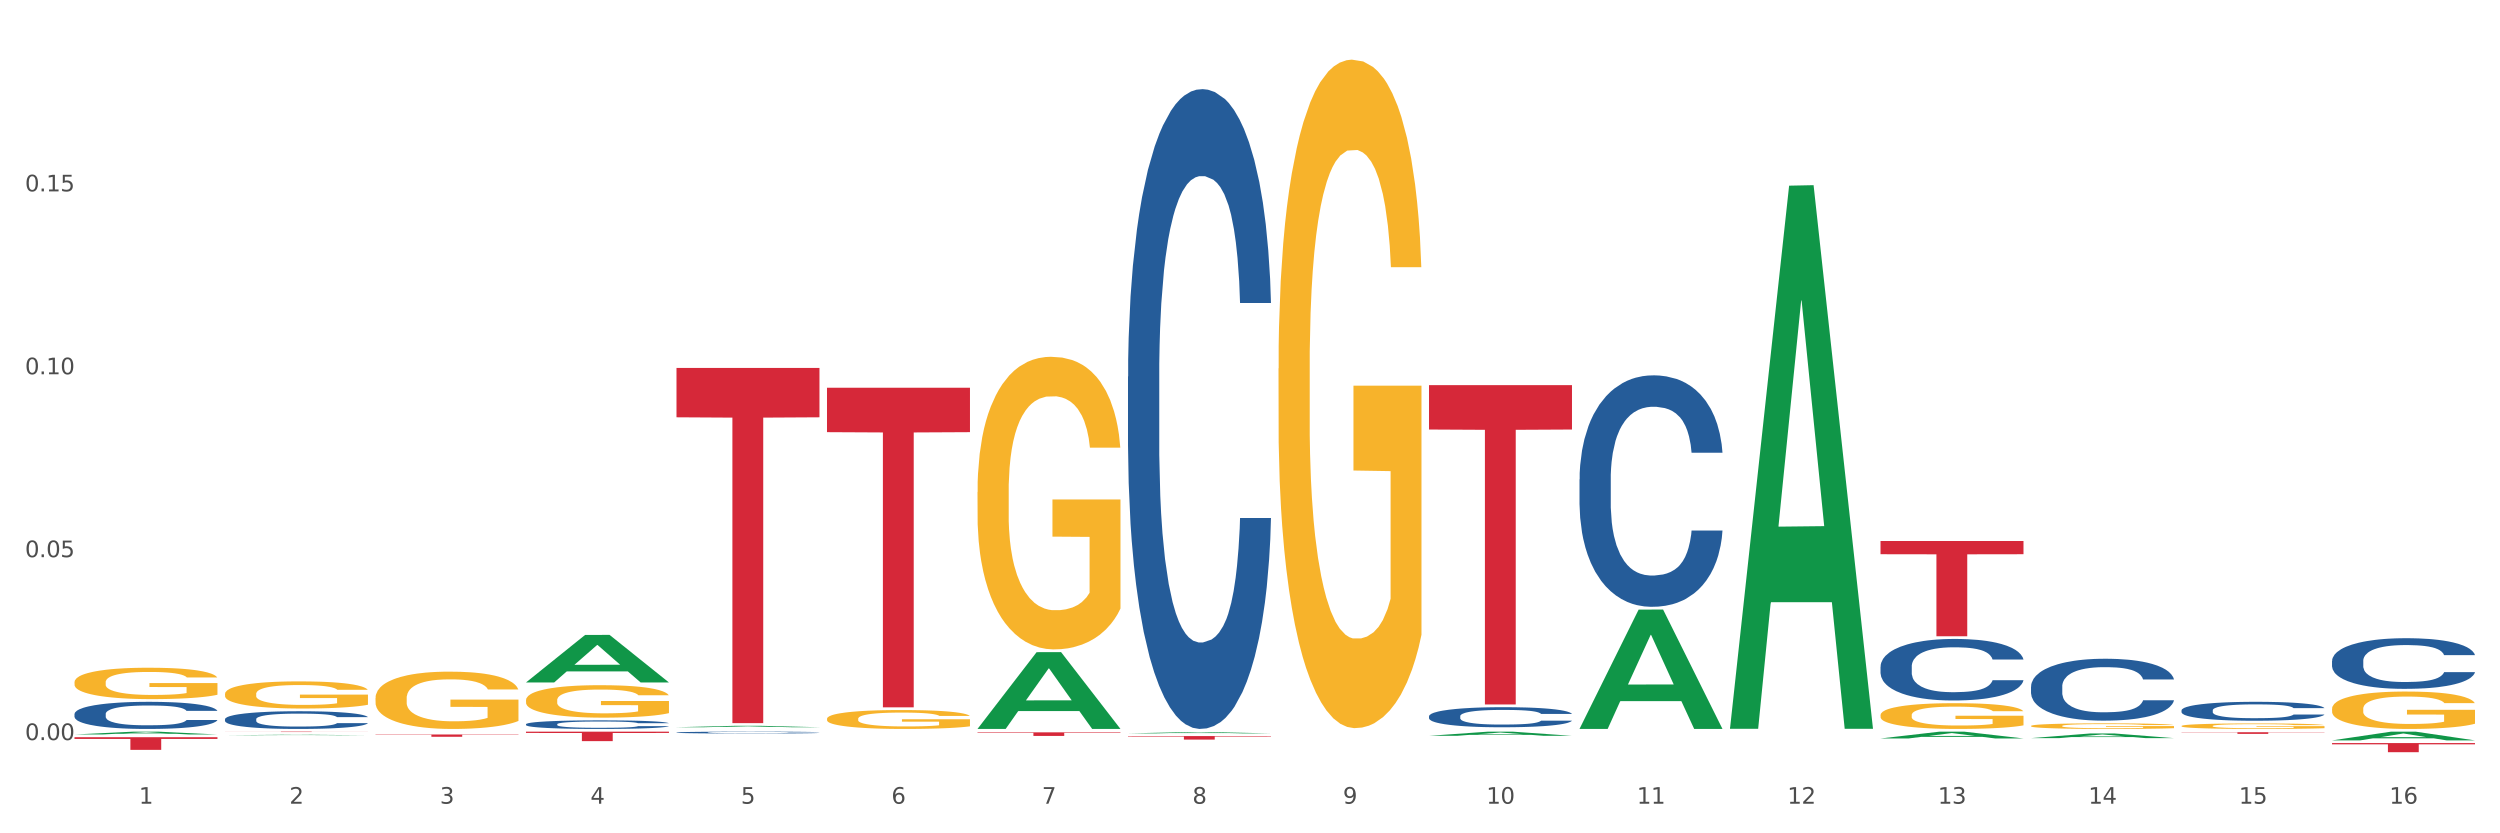 <?xml version="1.0" encoding="utf-8" standalone="no"?>
<!DOCTYPE svg PUBLIC "-//W3C//DTD SVG 1.1//EN"
  "http://www.w3.org/Graphics/SVG/1.1/DTD/svg11.dtd">
<svg xmlns:xlink="http://www.w3.org/1999/xlink" width="1080pt" height="360pt" viewBox="0 0 1080 360" xmlns="http://www.w3.org/2000/svg" version="1.1">
 <rect x="0" y="0" width="1080" height="360" fill="#333333" stroke="none"/>
 <defs>
  <style type="text/css">*{stroke-linejoin: round; stroke-linecap: butt}</style>
 </defs>
 <g id="figure_1">
  <g id="patch_1">
   <path d="M 0 360 
L 1080 360 
L 1080 0 
L 0 0 
z
" style="fill: #ffffff; stroke: #ffffff; stroke-linejoin: miter"/>
  </g>
  <g id="axes_1">
   <g id="matplotlib.axis_1">
    <g id="xtick_1">
     <g id="text_1">
      <!-- 1 -->
      <g style="fill: #4d4d4d" transform="translate(60.004 347.204) scale(0.096 -0.096)">
       <defs>
        <path id="DejaVuSans-31" d="M 794 531 
L 1825 531 
L 1825 4091 
L 703 3866 
L 703 4441 
L 1819 4666 
L 2450 4666 
L 2450 531 
L 3481 531 
L 3481 0 
L 794 0 
L 794 531 
z
" transform="scale(0.016)"/>
       </defs>
       <use xlink:href="#DejaVuSans-31"/>
      </g>
     </g>
    </g>
    <g id="xtick_2">
     <g id="text_2">
      <!-- 2 -->
      <g style="fill: #4d4d4d" transform="translate(125.021 347.204) scale(0.096 -0.096)">
       <defs>
        <path id="DejaVuSans-32" d="M 1228 531 
L 3431 531 
L 3431 0 
L 469 0 
L 469 531 
Q 828 903 1448 1529 
Q 2069 2156 2228 2338 
Q 2531 2678 2651 2914 
Q 2772 3150 2772 3378 
Q 2772 3750 2511 3984 
Q 2250 4219 1831 4219 
Q 1534 4219 1204 4116 
Q 875 4013 500 3803 
L 500 4441 
Q 881 4594 1212 4672 
Q 1544 4750 1819 4750 
Q 2544 4750 2975 4387 
Q 3406 4025 3406 3419 
Q 3406 3131 3298 2873 
Q 3191 2616 2906 2266 
Q 2828 2175 2409 1742 
Q 1991 1309 1228 531 
z
" transform="scale(0.016)"/>
       </defs>
       <use xlink:href="#DejaVuSans-32"/>
      </g>
     </g>
    </g>
    <g id="xtick_3">
     <g id="text_3">
      <!-- 3 -->
      <g style="fill: #4d4d4d" transform="translate(190.039 347.204) scale(0.096 -0.096)">
       <defs>
        <path id="DejaVuSans-33" d="M 2597 2516 
Q 3050 2419 3304 2112 
Q 3559 1806 3559 1356 
Q 3559 666 3084 287 
Q 2609 -91 1734 -91 
Q 1441 -91 1130 -33 
Q 819 25 488 141 
L 488 750 
Q 750 597 1062 519 
Q 1375 441 1716 441 
Q 2309 441 2620 675 
Q 2931 909 2931 1356 
Q 2931 1769 2642 2001 
Q 2353 2234 1838 2234 
L 1294 2234 
L 1294 2753 
L 1863 2753 
Q 2328 2753 2575 2939 
Q 2822 3125 2822 3475 
Q 2822 3834 2567 4026 
Q 2313 4219 1838 4219 
Q 1578 4219 1281 4162 
Q 984 4106 628 3988 
L 628 4550 
Q 988 4650 1302 4700 
Q 1616 4750 1894 4750 
Q 2613 4750 3031 4423 
Q 3450 4097 3450 3541 
Q 3450 3153 3228 2886 
Q 3006 2619 2597 2516 
z
" transform="scale(0.016)"/>
       </defs>
       <use xlink:href="#DejaVuSans-33"/>
      </g>
     </g>
    </g>
    <g id="xtick_4">
     <g id="text_4">
      <!-- 4 -->
      <g style="fill: #4d4d4d" transform="translate(255.056 347.204) scale(0.096 -0.096)">
       <defs>
        <path id="DejaVuSans-34" d="M 2419 4116 
L 825 1625 
L 2419 1625 
L 2419 4116 
z
M 2253 4666 
L 3047 4666 
L 3047 1625 
L 3713 1625 
L 3713 1100 
L 3047 1100 
L 3047 0 
L 2419 0 
L 2419 1100 
L 313 1100 
L 313 1709 
L 2253 4666 
z
" transform="scale(0.016)"/>
       </defs>
       <use xlink:href="#DejaVuSans-34"/>
      </g>
     </g>
    </g>
    <g id="xtick_5">
     <g id="text_5">
      <!-- 5 -->
      <g style="fill: #4d4d4d" transform="translate(320.073 347.204) scale(0.096 -0.096)">
       <defs>
        <path id="DejaVuSans-35" d="M 691 4666 
L 3169 4666 
L 3169 4134 
L 1269 4134 
L 1269 2991 
Q 1406 3038 1543 3061 
Q 1681 3084 1819 3084 
Q 2600 3084 3056 2656 
Q 3513 2228 3513 1497 
Q 3513 744 3044 326 
Q 2575 -91 1722 -91 
Q 1428 -91 1123 -41 
Q 819 9 494 109 
L 494 744 
Q 775 591 1075 516 
Q 1375 441 1709 441 
Q 2250 441 2565 725 
Q 2881 1009 2881 1497 
Q 2881 1984 2565 2268 
Q 2250 2553 1709 2553 
Q 1456 2553 1204 2497 
Q 953 2441 691 2322 
L 691 4666 
z
" transform="scale(0.016)"/>
       </defs>
       <use xlink:href="#DejaVuSans-35"/>
      </g>
     </g>
    </g>
    <g id="xtick_6">
     <g id="text_6">
      <!-- 6 -->
      <g style="fill: #4d4d4d" transform="translate(385.09 347.204) scale(0.096 -0.096)">
       <defs>
        <path id="DejaVuSans-36" d="M 2113 2584 
Q 1688 2584 1439 2293 
Q 1191 2003 1191 1497 
Q 1191 994 1439 701 
Q 1688 409 2113 409 
Q 2538 409 2786 701 
Q 3034 994 3034 1497 
Q 3034 2003 2786 2293 
Q 2538 2584 2113 2584 
z
M 3366 4563 
L 3366 3988 
Q 3128 4100 2886 4159 
Q 2644 4219 2406 4219 
Q 1781 4219 1451 3797 
Q 1122 3375 1075 2522 
Q 1259 2794 1537 2939 
Q 1816 3084 2150 3084 
Q 2853 3084 3261 2657 
Q 3669 2231 3669 1497 
Q 3669 778 3244 343 
Q 2819 -91 2113 -91 
Q 1303 -91 875 529 
Q 447 1150 447 2328 
Q 447 3434 972 4092 
Q 1497 4750 2381 4750 
Q 2619 4750 2861 4703 
Q 3103 4656 3366 4563 
z
" transform="scale(0.016)"/>
       </defs>
       <use xlink:href="#DejaVuSans-36"/>
      </g>
     </g>
    </g>
    <g id="xtick_7">
     <g id="text_7">
      <!-- 7 -->
      <g style="fill: #4d4d4d" transform="translate(450.108 347.204) scale(0.096 -0.096)">
       <defs>
        <path id="DejaVuSans-37" d="M 525 4666 
L 3525 4666 
L 3525 4397 
L 1831 0 
L 1172 0 
L 2766 4134 
L 525 4134 
L 525 4666 
z
" transform="scale(0.016)"/>
       </defs>
       <use xlink:href="#DejaVuSans-37"/>
      </g>
     </g>
    </g>
    <g id="xtick_8">
     <g id="text_8">
      <!-- 8 -->
      <g style="fill: #4d4d4d" transform="translate(515.125 347.204) scale(0.096 -0.096)">
       <defs>
        <path id="DejaVuSans-38" d="M 2034 2216 
Q 1584 2216 1326 1975 
Q 1069 1734 1069 1313 
Q 1069 891 1326 650 
Q 1584 409 2034 409 
Q 2484 409 2743 651 
Q 3003 894 3003 1313 
Q 3003 1734 2745 1975 
Q 2488 2216 2034 2216 
z
M 1403 2484 
Q 997 2584 770 2862 
Q 544 3141 544 3541 
Q 544 4100 942 4425 
Q 1341 4750 2034 4750 
Q 2731 4750 3128 4425 
Q 3525 4100 3525 3541 
Q 3525 3141 3298 2862 
Q 3072 2584 2669 2484 
Q 3125 2378 3379 2068 
Q 3634 1759 3634 1313 
Q 3634 634 3220 271 
Q 2806 -91 2034 -91 
Q 1263 -91 848 271 
Q 434 634 434 1313 
Q 434 1759 690 2068 
Q 947 2378 1403 2484 
z
M 1172 3481 
Q 1172 3119 1398 2916 
Q 1625 2713 2034 2713 
Q 2441 2713 2670 2916 
Q 2900 3119 2900 3481 
Q 2900 3844 2670 4047 
Q 2441 4250 2034 4250 
Q 1625 4250 1398 4047 
Q 1172 3844 1172 3481 
z
" transform="scale(0.016)"/>
       </defs>
       <use xlink:href="#DejaVuSans-38"/>
      </g>
     </g>
    </g>
    <g id="xtick_9">
     <g id="text_9">
      <!-- 9 -->
      <g style="fill: #4d4d4d" transform="translate(580.142 347.204) scale(0.096 -0.096)">
       <defs>
        <path id="DejaVuSans-39" d="M 703 97 
L 703 672 
Q 941 559 1184 500 
Q 1428 441 1663 441 
Q 2288 441 2617 861 
Q 2947 1281 2994 2138 
Q 2813 1869 2534 1725 
Q 2256 1581 1919 1581 
Q 1219 1581 811 2004 
Q 403 2428 403 3163 
Q 403 3881 828 4315 
Q 1253 4750 1959 4750 
Q 2769 4750 3195 4129 
Q 3622 3509 3622 2328 
Q 3622 1225 3098 567 
Q 2575 -91 1691 -91 
Q 1453 -91 1209 -44 
Q 966 3 703 97 
z
M 1959 2075 
Q 2384 2075 2632 2365 
Q 2881 2656 2881 3163 
Q 2881 3666 2632 3958 
Q 2384 4250 1959 4250 
Q 1534 4250 1286 3958 
Q 1038 3666 1038 3163 
Q 1038 2656 1286 2365 
Q 1534 2075 1959 2075 
z
" transform="scale(0.016)"/>
       </defs>
       <use xlink:href="#DejaVuSans-39"/>
      </g>
     </g>
    </g>
    <g id="xtick_10">
     <g id="text_10">
      <!-- 10 -->
      <g style="fill: #4d4d4d" transform="translate(642.105 347.204) scale(0.096 -0.096)">
       <defs>
        <path id="DejaVuSans-30" d="M 2034 4250 
Q 1547 4250 1301 3770 
Q 1056 3291 1056 2328 
Q 1056 1369 1301 889 
Q 1547 409 2034 409 
Q 2525 409 2770 889 
Q 3016 1369 3016 2328 
Q 3016 3291 2770 3770 
Q 2525 4250 2034 4250 
z
M 2034 4750 
Q 2819 4750 3233 4129 
Q 3647 3509 3647 2328 
Q 3647 1150 3233 529 
Q 2819 -91 2034 -91 
Q 1250 -91 836 529 
Q 422 1150 422 2328 
Q 422 3509 836 4129 
Q 1250 4750 2034 4750 
z
" transform="scale(0.016)"/>
       </defs>
       <use xlink:href="#DejaVuSans-31"/>
       <use xlink:href="#DejaVuSans-30" transform="translate(63.623 0)"/>
      </g>
     </g>
    </g>
    <g id="xtick_11">
     <g id="text_11">
      <!-- 11 -->
      <g style="fill: #4d4d4d" transform="translate(707.123 347.204) scale(0.096 -0.096)">
       <use xlink:href="#DejaVuSans-31"/>
       <use xlink:href="#DejaVuSans-31" transform="translate(63.623 0)"/>
      </g>
     </g>
    </g>
    <g id="xtick_12">
     <g id="text_12">
      <!-- 12 -->
      <g style="fill: #4d4d4d" transform="translate(772.14 347.204) scale(0.096 -0.096)">
       <use xlink:href="#DejaVuSans-31"/>
       <use xlink:href="#DejaVuSans-32" transform="translate(63.623 0)"/>
      </g>
     </g>
    </g>
    <g id="xtick_13">
     <g id="text_13">
      <!-- 13 -->
      <g style="fill: #4d4d4d" transform="translate(837.157 347.204) scale(0.096 -0.096)">
       <use xlink:href="#DejaVuSans-31"/>
       <use xlink:href="#DejaVuSans-33" transform="translate(63.623 0)"/>
      </g>
     </g>
    </g>
    <g id="xtick_14">
     <g id="text_14">
      <!-- 14 -->
      <g style="fill: #4d4d4d" transform="translate(902.174 347.204) scale(0.096 -0.096)">
       <use xlink:href="#DejaVuSans-31"/>
       <use xlink:href="#DejaVuSans-34" transform="translate(63.623 0)"/>
      </g>
     </g>
    </g>
    <g id="xtick_15">
     <g id="text_15">
      <!-- 15 -->
      <g style="fill: #4d4d4d" transform="translate(967.192 347.204) scale(0.096 -0.096)">
       <use xlink:href="#DejaVuSans-31"/>
       <use xlink:href="#DejaVuSans-35" transform="translate(63.623 0)"/>
      </g>
     </g>
    </g>
    <g id="xtick_16">
     <g id="text_16">
      <!-- 16 -->
      <g style="fill: #4d4d4d" transform="translate(1032.209 347.204) scale(0.096 -0.096)">
       <use xlink:href="#DejaVuSans-31"/>
       <use xlink:href="#DejaVuSans-36" transform="translate(63.623 0)"/>
      </g>
     </g>
    </g>
    <g id="xtick_17"/>
    <g id="xtick_18"/>
    <g id="xtick_19"/>
    <g id="xtick_20"/>
    <g id="xtick_21"/>
    <g id="xtick_22"/>
    <g id="xtick_23"/>
    <g id="xtick_24"/>
    <g id="xtick_25"/>
    <g id="xtick_26"/>
    <g id="xtick_27"/>
    <g id="xtick_28"/>
    <g id="xtick_29"/>
    <g id="xtick_30"/>
    <g id="xtick_31"/>
   </g>
   <g id="matplotlib.axis_2">
    <g id="ytick_1">
     <g id="text_17">
      <!-- 0.00 -->
      <g style="fill: #4d4d4d" transform="translate(10.8 319.718) scale(0.096 -0.096)">
       <defs>
        <path id="DejaVuSans-2e" d="M 684 794 
L 1344 794 
L 1344 0 
L 684 0 
L 684 794 
z
" transform="scale(0.016)"/>
       </defs>
       <use xlink:href="#DejaVuSans-30"/>
       <use xlink:href="#DejaVuSans-2e" transform="translate(63.623 0)"/>
       <use xlink:href="#DejaVuSans-30" transform="translate(95.41 0)"/>
       <use xlink:href="#DejaVuSans-30" transform="translate(159.033 0)"/>
      </g>
     </g>
    </g>
    <g id="ytick_2">
     <g id="text_18">
      <!-- 0.05 -->
      <g style="fill: #4d4d4d" transform="translate(10.8 240.703) scale(0.096 -0.096)">
       <use xlink:href="#DejaVuSans-30"/>
       <use xlink:href="#DejaVuSans-2e" transform="translate(63.623 0)"/>
       <use xlink:href="#DejaVuSans-30" transform="translate(95.41 0)"/>
       <use xlink:href="#DejaVuSans-35" transform="translate(159.033 0)"/>
      </g>
     </g>
    </g>
    <g id="ytick_3">
     <g id="text_19">
      <!-- 0.10 -->
      <g style="fill: #4d4d4d" transform="translate(10.8 161.687) scale(0.096 -0.096)">
       <use xlink:href="#DejaVuSans-30"/>
       <use xlink:href="#DejaVuSans-2e" transform="translate(63.623 0)"/>
       <use xlink:href="#DejaVuSans-31" transform="translate(95.41 0)"/>
       <use xlink:href="#DejaVuSans-30" transform="translate(159.033 0)"/>
      </g>
     </g>
    </g>
    <g id="ytick_4">
     <g id="text_20">
      <!-- 0.15 -->
      <g style="fill: #4d4d4d" transform="translate(10.8 82.672) scale(0.096 -0.096)">
       <use xlink:href="#DejaVuSans-30"/>
       <use xlink:href="#DejaVuSans-2e" transform="translate(63.623 0)"/>
       <use xlink:href="#DejaVuSans-31" transform="translate(95.41 0)"/>
       <use xlink:href="#DejaVuSans-35" transform="translate(159.033 0)"/>
      </g>
     </g>
    </g>
    <g id="ytick_5"/>
    <g id="ytick_6"/>
    <g id="ytick_7"/>
    <g id="ytick_8"/>
   </g>
   <g id="PolyCollection_1">
    <path d="M 422.278 314.847 
L 422.342 314.816 
L 447.813 281.738 
L 458.383 281.707 
L 484.045 314.91 
L 471.819 314.91 
L 466.279 307.178 
L 439.981 307.178 
L 439.79 307.303 
L 434.441 314.91 
L 422.278 314.91 
L 422.278 314.847 
L 443.292 302.564 
L 462.968 302.533 
L 453.225 288.784 
L 453.098 288.722 
L 452.971 288.815 
L 443.228 302.533 
L 443.292 302.564 
L 422.278 314.847 
z
" clip-path="url(#p69771a10bd)" style="fill: #109648"/>
    <path d="M 487.296 316.823 
L 487.359 316.823 
L 512.83 316.266 
L 523.4 316.266 
L 549.062 316.824 
L 536.836 316.824 
L 531.296 316.694 
L 504.998 316.694 
L 504.807 316.696 
L 499.458 316.824 
L 487.296 316.824 
L 487.296 316.823 
L 508.309 316.617 
L 527.985 316.616 
L 518.243 316.385 
L 518.115 316.384 
L 517.988 316.385 
L 508.245 316.616 
L 508.309 316.617 
L 487.296 316.823 
z
" clip-path="url(#p69771a10bd)" style="fill: #109648"/>
    <path d="M 1007.434 319.843 
L 1007.497 319.839 
L 1032.968 316.074 
L 1043.538 316.071 
L 1069.2 319.85 
L 1056.974 319.85 
L 1051.434 318.97 
L 1025.136 318.97 
L 1024.945 318.984 
L 1019.596 319.85 
L 1007.434 319.85 
L 1007.434 319.843 
L 1028.447 318.445 
L 1048.123 318.441 
L 1038.38 316.876 
L 1038.253 316.869 
L 1038.126 316.88 
L 1028.383 318.441 
L 1028.447 318.445 
L 1007.434 319.843 
z
" clip-path="url(#p69771a10bd)" style="fill: #109648"/>
    <path d="M 32.175 317.292 
L 32.239 317.291 
L 57.709 316.072 
L 68.28 316.071 
L 93.941 317.294 
L 81.715 317.294 
L 76.176 317.009 
L 49.877 317.009 
L 49.686 317.014 
L 44.337 317.294 
L 32.175 317.294 
L 32.175 317.292 
L 53.188 316.839 
L 72.864 316.838 
L 63.122 316.332 
L 62.995 316.329 
L 62.867 316.333 
L 53.125 316.838 
L 53.188 316.839 
L 32.175 317.292 
z
" clip-path="url(#p69771a10bd)" style="fill: #109648"/>
    <path d="M 97.192 317.637 
L 97.256 317.636 
L 122.727 317.404 
L 133.297 317.404 
L 158.959 317.637 
L 146.733 317.637 
L 141.193 317.583 
L 114.894 317.583 
L 114.703 317.584 
L 109.354 317.637 
L 97.192 317.637 
L 97.192 317.637 
L 118.206 317.55 
L 137.882 317.55 
L 128.139 317.454 
L 128.012 317.453 
L 127.884 317.454 
L 118.142 317.55 
L 118.206 317.55 
L 97.192 317.637 
z
" clip-path="url(#p69771a10bd)" style="fill: #109648"/>
    <path d="M 227.227 294.798 
L 227.29 294.779 
L 252.761 274.29 
L 263.331 274.271 
L 288.993 294.837 
L 276.767 294.837 
L 271.227 290.048 
L 244.929 290.048 
L 244.738 290.125 
L 239.389 294.837 
L 227.227 294.837 
L 227.227 294.798 
L 248.24 287.19 
L 267.916 287.17 
L 258.174 278.654 
L 258.046 278.616 
L 257.919 278.674 
L 248.176 287.17 
L 248.24 287.19 
L 227.227 294.798 
z
" clip-path="url(#p69771a10bd)" style="fill: #109648"/>
    <path d="M 292.244 314.164 
L 292.308 314.163 
L 317.778 313.542 
L 328.349 313.541 
L 354.01 314.165 
L 341.784 314.165 
L 336.245 314.02 
L 309.946 314.02 
L 309.755 314.022 
L 304.406 314.165 
L 292.244 314.165 
L 292.244 314.164 
L 313.257 313.933 
L 332.933 313.933 
L 323.191 313.674 
L 323.063 313.673 
L 322.936 313.675 
L 313.194 313.933 
L 313.257 313.933 
L 292.244 314.164 
z
" clip-path="url(#p69771a10bd)" style="fill: #109648"/>
    <path d="M 32.175 294.726 
L 32.248 294.714 
L 32.248 294.268 
L 32.394 293.884 
L 33.123 292.955 
L 34.217 292.186 
L 35.019 291.777 
L 35.821 291.443 
L 36.769 291.108 
L 37.936 290.761 
L 40.051 290.253 
L 41.363 289.993 
L 42.968 289.721 
L 45.885 289.324 
L 47.999 289.101 
L 50.187 288.915 
L 53.76 288.692 
L 56.094 288.593 
L 58.573 288.519 
L 61.563 288.469 
L 63.824 288.457 
L 68.783 288.494 
L 73.012 288.605 
L 75.054 288.692 
L 77.679 288.841 
L 79.065 288.94 
L 81.326 289.138 
L 83.659 289.398 
L 85.263 289.621 
L 87.67 290.043 
L 89.493 290.464 
L 91.17 290.984 
L 92.045 291.344 
L 92.702 291.678 
L 93.285 292.062 
L 93.868 292.67 
L 80.742 292.67 
L 80.232 292.236 
L 79.43 291.827 
L 78.263 291.431 
L 77.242 291.183 
L 75.492 290.873 
L 73.887 290.675 
L 72.21 290.526 
L 70.168 290.402 
L 68.564 290.34 
L 66.303 290.291 
L 61.855 290.303 
L 58.865 290.402 
L 56.823 290.526 
L 55.511 290.638 
L 54.344 290.761 
L 53.031 290.935 
L 51.5 291.195 
L 50.406 291.431 
L 49.312 291.728 
L 48.437 292.025 
L 47.635 292.372 
L 46.979 292.744 
L 46.468 293.128 
L 46.031 293.599 
L 45.666 294.38 
L 45.666 296.077 
L 45.812 296.461 
L 46.176 296.969 
L 46.614 297.353 
L 47.343 297.812 
L 47.999 298.122 
L 49.239 298.568 
L 50.625 298.939 
L 51.719 299.175 
L 52.812 299.373 
L 54.708 299.646 
L 56.823 299.869 
L 58.646 300.005 
L 61.126 300.129 
L 62.803 300.178 
L 64.261 300.203 
L 67.835 300.203 
L 70.387 300.166 
L 73.231 300.079 
L 75.419 299.968 
L 77.242 299.831 
L 79.284 299.608 
L 80.596 299.398 
L 80.596 296.808 
L 64.553 296.796 
L 64.553 295.073 
L 93.941 295.073 
L 93.941 300.129 
L 92.702 300.389 
L 91.316 300.624 
L 89.858 300.835 
L 87.67 301.095 
L 85.045 301.343 
L 82.711 301.517 
L 80.232 301.665 
L 77.315 301.802 
L 73.523 301.925 
L 71.189 301.975 
L 68.272 302.012 
L 64.845 302.025 
L 61.855 302 
L 58.938 301.938 
L 55.875 301.826 
L 52.885 301.665 
L 50.625 301.504 
L 48.364 301.306 
L 45.958 301.046 
L 44.062 300.798 
L 42.603 300.575 
L 40.999 300.29 
L 39.249 299.918 
L 37.936 299.584 
L 36.769 299.237 
L 35.529 298.791 
L 34.654 298.406 
L 33.779 297.923 
L 33.269 297.564 
L 32.685 297.006 
L 32.248 296.226 
L 32.175 294.726 
z
" clip-path="url(#p69771a10bd)" style="fill: #f7b32b"/>
    <path d="M 292.244 158.948 
L 354.01 158.948 
L 354.01 180.27 
L 329.714 180.414 
L 329.714 312.38 
L 316.394 312.38 
L 316.394 180.414 
L 292.244 180.27 
L 292.244 159.092 
L 292.244 158.948 
z
" clip-path="url(#p69771a10bd)" style="fill: #d62839"/>
    <path d="M 357.261 167.501 
L 419.028 167.501 
L 419.028 186.689 
L 394.731 186.818 
L 394.731 305.577 
L 381.412 305.577 
L 381.412 186.818 
L 357.261 186.689 
L 357.261 167.63 
L 357.261 167.501 
z
" clip-path="url(#p69771a10bd)" style="fill: #d62839"/>
    <path d="M 422.278 316.37 
L 484.045 316.37 
L 484.045 316.586 
L 459.748 316.588 
L 459.748 317.925 
L 446.429 317.925 
L 446.429 316.588 
L 422.278 316.586 
L 422.278 316.372 
L 422.278 316.37 
z
" clip-path="url(#p69771a10bd)" style="fill: #d62839"/>
    <path d="M 487.296 317.986 
L 549.062 317.986 
L 549.062 318.196 
L 524.765 318.198 
L 524.765 319.503 
L 511.446 319.503 
L 511.446 318.198 
L 487.296 318.196 
L 487.296 317.987 
L 487.296 317.986 
z
" clip-path="url(#p69771a10bd)" style="fill: #d62839"/>
    <path d="M 32.175 318.456 
L 93.941 318.456 
L 93.941 319.217 
L 69.645 319.222 
L 69.645 323.934 
L 56.325 323.934 
L 56.325 319.222 
L 32.175 319.217 
L 32.175 318.461 
L 32.175 318.456 
z
" clip-path="url(#p69771a10bd)" style="fill: #d62839"/>
    <path d="M 97.192 316.071 
L 158.959 316.071 
L 158.959 316.095 
L 134.662 316.095 
L 134.662 316.243 
L 121.343 316.243 
L 121.343 316.095 
L 97.192 316.095 
L 97.192 316.071 
L 97.192 316.071 
z
" clip-path="url(#p69771a10bd)" style="fill: #d62839"/>
    <path d="M 162.209 317.297 
L 223.976 317.297 
L 223.976 317.435 
L 199.679 317.436 
L 199.679 318.29 
L 186.36 318.29 
L 186.36 317.436 
L 162.209 317.435 
L 162.209 317.297 
L 162.209 317.297 
z
" clip-path="url(#p69771a10bd)" style="fill: #d62839"/>
    <path d="M 227.227 316.071 
L 288.993 316.071 
L 288.993 316.641 
L 264.696 316.645 
L 264.696 320.173 
L 251.377 320.173 
L 251.377 316.645 
L 227.227 316.641 
L 227.227 316.075 
L 227.227 316.071 
z
" clip-path="url(#p69771a10bd)" style="fill: #d62839"/>
    <path d="M 682.347 207.077 
L 682.42 206.986 
L 682.42 204.429 
L 682.639 200.958 
L 683.443 194.565 
L 684.465 189.724 
L 686.217 184.062 
L 687.166 181.688 
L 688.407 179.039 
L 690.963 174.746 
L 693.883 171.093 
L 695.927 169.084 
L 697.46 167.805 
L 700.892 165.522 
L 702.863 164.518 
L 704.907 163.696 
L 706.66 163.148 
L 709.58 162.508 
L 711.916 162.234 
L 714.618 162.143 
L 716.881 162.234 
L 719.875 162.6 
L 724.255 163.696 
L 725.934 164.335 
L 728.198 165.431 
L 730.534 166.892 
L 732.432 168.353 
L 734.623 170.454 
L 736.886 173.194 
L 739.076 176.664 
L 740.609 179.861 
L 741.85 183.24 
L 742.946 187.35 
L 743.749 191.825 
L 744.114 195.57 
L 730.753 195.57 
L 730.388 192.19 
L 729.658 188.537 
L 728.928 186.071 
L 728.125 184.062 
L 726.883 181.779 
L 725.788 180.318 
L 723.963 178.582 
L 722.284 177.486 
L 720.897 176.847 
L 719.217 176.299 
L 715.64 175.751 
L 713.085 175.751 
L 711.478 175.934 
L 709.507 176.39 
L 707.828 177.03 
L 705.857 178.126 
L 704.323 179.313 
L 702.79 180.866 
L 701.914 181.961 
L 700.6 183.971 
L 699.724 185.615 
L 698.556 188.446 
L 697.899 190.455 
L 696.73 195.661 
L 696.219 199.497 
L 696 202.145 
L 695.854 205.068 
L 695.854 219.315 
L 696.292 225.708 
L 696.657 228.448 
L 697.241 231.553 
L 698.337 235.572 
L 699.943 239.499 
L 701.622 242.33 
L 703.009 244.065 
L 704.323 245.344 
L 705.638 246.349 
L 707.244 247.262 
L 708.558 247.81 
L 710.529 248.358 
L 712.866 248.632 
L 714.691 248.632 
L 718.414 248.175 
L 720.094 247.719 
L 721.7 247.079 
L 723.452 246.075 
L 724.839 244.979 
L 725.642 244.157 
L 726.956 242.422 
L 727.979 240.595 
L 728.855 238.494 
L 729.439 236.668 
L 730.096 233.928 
L 730.607 230.823 
L 730.753 229.179 
L 744.114 229.179 
L 743.822 232.467 
L 743.311 235.663 
L 742.289 239.956 
L 741.485 242.422 
L 740.244 245.435 
L 738.93 247.993 
L 737.105 250.824 
L 735.426 252.924 
L 733.673 254.751 
L 731.775 256.395 
L 728.344 258.678 
L 727.102 259.317 
L 724.474 260.413 
L 722.43 261.053 
L 719.436 261.692 
L 716.37 262.057 
L 713.158 262.149 
L 710.31 261.966 
L 707.171 261.418 
L 705.2 260.87 
L 703.009 260.048 
L 700.454 258.77 
L 698.045 257.217 
L 695.781 255.39 
L 693.664 253.29 
L 691.693 250.915 
L 689.137 246.988 
L 687.239 243.152 
L 685.852 239.59 
L 684.903 236.576 
L 683.954 232.741 
L 683.443 230.092 
L 682.639 223.699 
L 682.347 217.763 
L 682.347 207.077 
z
" clip-path="url(#p69771a10bd)" style="fill: #255c99"/>
    <path d="M 812.382 287.968 
L 812.455 287.944 
L 812.455 287.264 
L 812.674 286.341 
L 813.477 284.641 
L 814.499 283.354 
L 816.251 281.848 
L 817.201 281.216 
L 818.442 280.512 
L 820.997 279.37 
L 823.917 278.399 
L 825.962 277.864 
L 827.495 277.524 
L 830.926 276.917 
L 832.898 276.65 
L 834.942 276.432 
L 836.694 276.286 
L 839.615 276.116 
L 841.951 276.043 
L 844.652 276.019 
L 846.916 276.043 
L 849.909 276.14 
L 854.29 276.432 
L 855.969 276.602 
L 858.232 276.893 
L 860.568 277.282 
L 862.467 277.67 
L 864.657 278.229 
L 866.92 278.957 
L 869.111 279.88 
L 870.644 280.73 
L 871.885 281.629 
L 872.98 282.722 
L 873.783 283.912 
L 874.148 284.908 
L 860.787 284.908 
L 860.422 284.009 
L 859.692 283.038 
L 858.962 282.382 
L 858.159 281.848 
L 856.918 281.241 
L 855.823 280.852 
L 853.998 280.39 
L 852.318 280.099 
L 850.931 279.929 
L 849.252 279.783 
L 845.674 279.638 
L 843.119 279.638 
L 841.513 279.686 
L 839.542 279.808 
L 837.862 279.978 
L 835.891 280.269 
L 834.358 280.585 
L 832.825 280.998 
L 831.949 281.289 
L 830.634 281.823 
L 829.758 282.261 
L 828.59 283.014 
L 827.933 283.548 
L 826.765 284.932 
L 826.254 285.952 
L 826.035 286.657 
L 825.889 287.434 
L 825.889 291.223 
L 826.327 292.923 
L 826.692 293.652 
L 827.276 294.477 
L 828.371 295.546 
L 829.977 296.591 
L 831.657 297.343 
L 833.044 297.805 
L 834.358 298.145 
L 835.672 298.412 
L 837.278 298.655 
L 838.592 298.801 
L 840.564 298.946 
L 842.9 299.019 
L 844.725 299.019 
L 848.449 298.898 
L 850.128 298.776 
L 851.734 298.606 
L 853.486 298.339 
L 854.874 298.048 
L 855.677 297.829 
L 856.991 297.368 
L 858.013 296.882 
L 858.889 296.323 
L 859.473 295.838 
L 860.13 295.109 
L 860.641 294.283 
L 860.787 293.846 
L 874.148 293.846 
L 873.856 294.72 
L 873.345 295.57 
L 872.323 296.712 
L 871.52 297.368 
L 870.279 298.169 
L 868.965 298.849 
L 867.139 299.602 
L 865.46 300.161 
L 863.708 300.647 
L 861.81 301.084 
L 858.378 301.691 
L 857.137 301.861 
L 854.509 302.152 
L 852.464 302.322 
L 849.471 302.492 
L 846.405 302.59 
L 843.192 302.614 
L 840.345 302.565 
L 837.205 302.42 
L 835.234 302.274 
L 833.044 302.055 
L 830.488 301.715 
L 828.079 301.302 
L 825.816 300.817 
L 823.698 300.258 
L 821.727 299.626 
L 819.172 298.582 
L 817.274 297.562 
L 815.886 296.615 
L 814.937 295.813 
L 813.988 294.793 
L 813.477 294.089 
L 812.674 292.389 
L 812.382 290.81 
L 812.382 287.968 
z
" clip-path="url(#p69771a10bd)" style="fill: #255c99"/>
    <path d="M 877.399 296.595 
L 877.472 296.57 
L 877.472 295.886 
L 877.691 294.958 
L 878.494 293.248 
L 879.516 291.953 
L 881.269 290.439 
L 882.218 289.804 
L 883.459 289.095 
L 886.014 287.947 
L 888.935 286.97 
L 890.979 286.433 
L 892.512 286.091 
L 895.944 285.48 
L 897.915 285.211 
L 899.959 284.991 
L 901.711 284.845 
L 904.632 284.674 
L 906.968 284.6 
L 909.67 284.576 
L 911.933 284.6 
L 914.926 284.698 
L 919.307 284.991 
L 920.986 285.162 
L 923.249 285.455 
L 925.586 285.846 
L 927.484 286.237 
L 929.674 286.799 
L 931.938 287.532 
L 934.128 288.46 
L 935.661 289.315 
L 936.902 290.219 
L 937.997 291.318 
L 938.8 292.515 
L 939.166 293.517 
L 925.805 293.517 
L 925.44 292.613 
L 924.71 291.636 
L 923.979 290.976 
L 923.176 290.439 
L 921.935 289.828 
L 920.84 289.437 
L 919.015 288.973 
L 917.336 288.68 
L 915.948 288.509 
L 914.269 288.362 
L 910.692 288.216 
L 908.136 288.216 
L 906.53 288.265 
L 904.559 288.387 
L 902.88 288.558 
L 900.908 288.851 
L 899.375 289.168 
L 897.842 289.584 
L 896.966 289.877 
L 895.652 290.414 
L 894.775 290.854 
L 893.607 291.611 
L 892.95 292.149 
L 891.782 293.541 
L 891.271 294.567 
L 891.052 295.276 
L 890.906 296.057 
L 890.906 299.868 
L 891.344 301.578 
L 891.709 302.311 
L 892.293 303.141 
L 893.388 304.216 
L 894.995 305.267 
L 896.674 306.024 
L 898.061 306.488 
L 899.375 306.83 
L 900.689 307.099 
L 902.296 307.343 
L 903.61 307.49 
L 905.581 307.636 
L 907.917 307.71 
L 909.743 307.71 
L 913.466 307.587 
L 915.145 307.465 
L 916.751 307.294 
L 918.504 307.026 
L 919.891 306.732 
L 920.694 306.513 
L 922.008 306.048 
L 923.03 305.56 
L 923.906 304.998 
L 924.491 304.509 
L 925.148 303.777 
L 925.659 302.946 
L 925.805 302.506 
L 939.166 302.506 
L 938.873 303.386 
L 938.362 304.241 
L 937.34 305.389 
L 936.537 306.048 
L 935.296 306.855 
L 933.982 307.539 
L 932.157 308.296 
L 930.477 308.858 
L 928.725 309.346 
L 926.827 309.786 
L 923.395 310.397 
L 922.154 310.568 
L 919.526 310.861 
L 917.482 311.032 
L 914.488 311.203 
L 911.422 311.301 
L 908.209 311.325 
L 905.362 311.276 
L 902.223 311.13 
L 900.251 310.983 
L 898.061 310.763 
L 895.506 310.421 
L 893.096 310.006 
L 890.833 309.517 
L 888.716 308.955 
L 886.744 308.32 
L 884.189 307.27 
L 882.291 306.244 
L 880.904 305.291 
L 879.954 304.485 
L 879.005 303.459 
L 878.494 302.751 
L 877.691 301.041 
L 877.399 299.453 
L 877.399 296.595 
z
" clip-path="url(#p69771a10bd)" style="fill: #255c99"/>
    <path d="M 942.416 306.856 
L 942.489 306.849 
L 942.489 306.64 
L 942.708 306.356 
L 943.512 305.833 
L 944.534 305.437 
L 946.286 304.974 
L 947.235 304.779 
L 948.476 304.563 
L 951.032 304.212 
L 953.952 303.913 
L 955.996 303.748 
L 957.529 303.644 
L 960.961 303.457 
L 962.932 303.375 
L 964.976 303.308 
L 966.729 303.263 
L 969.649 303.211 
L 971.985 303.188 
L 974.687 303.181 
L 976.95 303.188 
L 979.943 303.218 
L 984.324 303.308 
L 986.003 303.36 
L 988.267 303.45 
L 990.603 303.569 
L 992.501 303.689 
L 994.691 303.861 
L 996.955 304.085 
L 999.145 304.369 
L 1000.678 304.63 
L 1001.919 304.907 
L 1003.015 305.243 
L 1003.818 305.609 
L 1004.183 305.915 
L 990.822 305.915 
L 990.457 305.639 
L 989.727 305.34 
L 988.997 305.138 
L 988.194 304.974 
L 986.952 304.787 
L 985.857 304.667 
L 984.032 304.525 
L 982.353 304.436 
L 980.966 304.384 
L 979.286 304.339 
L 975.709 304.294 
L 973.154 304.294 
L 971.547 304.309 
L 969.576 304.346 
L 967.897 304.398 
L 965.926 304.488 
L 964.392 304.585 
L 962.859 304.712 
L 961.983 304.802 
L 960.669 304.966 
L 959.793 305.101 
L 958.625 305.332 
L 957.967 305.497 
L 956.799 305.923 
L 956.288 306.236 
L 956.069 306.453 
L 955.923 306.692 
L 955.923 307.858 
L 956.361 308.381 
L 956.726 308.605 
L 957.31 308.859 
L 958.406 309.187 
L 960.012 309.509 
L 961.691 309.74 
L 963.078 309.882 
L 964.392 309.987 
L 965.707 310.069 
L 967.313 310.144 
L 968.627 310.189 
L 970.598 310.233 
L 972.935 310.256 
L 974.76 310.256 
L 978.483 310.218 
L 980.163 310.181 
L 981.769 310.129 
L 983.521 310.047 
L 984.908 309.957 
L 985.711 309.89 
L 987.025 309.748 
L 988.048 309.598 
L 988.924 309.427 
L 989.508 309.277 
L 990.165 309.053 
L 990.676 308.799 
L 990.822 308.664 
L 1004.183 308.664 
L 1003.891 308.933 
L 1003.38 309.195 
L 1002.358 309.546 
L 1001.554 309.748 
L 1000.313 309.994 
L 998.999 310.204 
L 997.174 310.435 
L 995.495 310.607 
L 993.742 310.756 
L 991.844 310.891 
L 988.413 311.078 
L 987.171 311.13 
L 984.543 311.22 
L 982.499 311.272 
L 979.505 311.324 
L 976.439 311.354 
L 973.227 311.362 
L 970.379 311.347 
L 967.24 311.302 
L 965.268 311.257 
L 963.078 311.19 
L 960.523 311.085 
L 958.114 310.958 
L 955.85 310.809 
L 953.733 310.637 
L 951.762 310.443 
L 949.206 310.121 
L 947.308 309.808 
L 945.921 309.516 
L 944.972 309.27 
L 944.023 308.956 
L 943.512 308.739 
L 942.708 308.216 
L 942.416 307.731 
L 942.416 306.856 
z
" clip-path="url(#p69771a10bd)" style="fill: #255c99"/>
    <path d="M 1007.434 285.535 
L 1007.507 285.515 
L 1007.507 284.956 
L 1007.726 284.196 
L 1008.529 282.797 
L 1009.551 281.738 
L 1011.303 280.499 
L 1012.252 279.979 
L 1013.493 279.4 
L 1016.049 278.461 
L 1018.969 277.661 
L 1021.013 277.221 
L 1022.547 276.942 
L 1025.978 276.442 
L 1027.949 276.222 
L 1029.994 276.042 
L 1031.746 275.922 
L 1034.666 275.782 
L 1037.003 275.723 
L 1039.704 275.703 
L 1041.967 275.723 
L 1044.961 275.802 
L 1049.341 276.042 
L 1051.021 276.182 
L 1053.284 276.422 
L 1055.62 276.742 
L 1057.518 277.062 
L 1059.709 277.521 
L 1061.972 278.121 
L 1064.162 278.88 
L 1065.696 279.58 
L 1066.937 280.319 
L 1068.032 281.218 
L 1068.835 282.198 
L 1069.2 283.017 
L 1055.839 283.017 
L 1055.474 282.278 
L 1054.744 281.478 
L 1054.014 280.939 
L 1053.211 280.499 
L 1051.97 279.999 
L 1050.875 279.68 
L 1049.049 279.3 
L 1047.37 279.06 
L 1045.983 278.92 
L 1044.304 278.8 
L 1040.726 278.68 
L 1038.171 278.68 
L 1036.565 278.72 
L 1034.593 278.82 
L 1032.914 278.96 
L 1030.943 279.2 
L 1029.41 279.46 
L 1027.876 279.8 
L 1027 280.039 
L 1025.686 280.479 
L 1024.81 280.839 
L 1023.642 281.458 
L 1022.985 281.898 
L 1021.817 283.037 
L 1021.306 283.877 
L 1021.086 284.456 
L 1020.94 285.096 
L 1020.94 288.213 
L 1021.379 289.612 
L 1021.744 290.212 
L 1022.328 290.891 
L 1023.423 291.771 
L 1025.029 292.63 
L 1026.708 293.25 
L 1028.095 293.629 
L 1029.41 293.909 
L 1030.724 294.129 
L 1032.33 294.329 
L 1033.644 294.449 
L 1035.615 294.569 
L 1037.952 294.629 
L 1039.777 294.629 
L 1043.501 294.529 
L 1045.18 294.429 
L 1046.786 294.289 
L 1048.538 294.069 
L 1049.925 293.829 
L 1050.728 293.649 
L 1052.043 293.27 
L 1053.065 292.87 
L 1053.941 292.41 
L 1054.525 292.011 
L 1055.182 291.411 
L 1055.693 290.731 
L 1055.839 290.372 
L 1069.2 290.372 
L 1068.908 291.091 
L 1068.397 291.791 
L 1067.375 292.73 
L 1066.572 293.27 
L 1065.33 293.929 
L 1064.016 294.489 
L 1062.191 295.108 
L 1060.512 295.568 
L 1058.76 295.968 
L 1056.861 296.327 
L 1053.43 296.827 
L 1052.189 296.967 
L 1049.56 297.207 
L 1047.516 297.347 
L 1044.523 297.486 
L 1041.456 297.566 
L 1038.244 297.586 
L 1035.396 297.546 
L 1032.257 297.427 
L 1030.286 297.307 
L 1028.095 297.127 
L 1025.54 296.847 
L 1023.131 296.507 
L 1020.867 296.108 
L 1018.75 295.648 
L 1016.779 295.128 
L 1014.224 294.269 
L 1012.325 293.429 
L 1010.938 292.65 
L 1009.989 291.991 
L 1009.04 291.151 
L 1008.529 290.572 
L 1007.726 289.173 
L 1007.434 287.874 
L 1007.434 285.535 
z
" clip-path="url(#p69771a10bd)" style="fill: #255c99"/>
    <path d="M 32.175 308.453 
L 32.248 308.443 
L 32.248 308.143 
L 32.467 307.736 
L 33.27 306.987 
L 34.292 306.419 
L 36.045 305.755 
L 36.994 305.477 
L 38.235 305.167 
L 40.79 304.663 
L 43.711 304.235 
L 45.755 304 
L 47.288 303.85 
L 50.72 303.582 
L 52.691 303.464 
L 54.735 303.368 
L 56.487 303.304 
L 59.408 303.229 
L 61.744 303.197 
L 64.445 303.186 
L 66.709 303.197 
L 69.702 303.239 
L 74.083 303.368 
L 75.762 303.443 
L 78.025 303.571 
L 80.362 303.743 
L 82.26 303.914 
L 84.45 304.16 
L 86.713 304.481 
L 88.904 304.888 
L 90.437 305.263 
L 91.678 305.659 
L 92.773 306.141 
L 93.576 306.665 
L 93.941 307.104 
L 80.581 307.104 
L 80.216 306.708 
L 79.485 306.28 
L 78.755 305.991 
L 77.952 305.755 
L 76.711 305.488 
L 75.616 305.316 
L 73.791 305.113 
L 72.111 304.985 
L 70.724 304.91 
L 69.045 304.845 
L 65.468 304.781 
L 62.912 304.781 
L 61.306 304.803 
L 59.335 304.856 
L 57.655 304.931 
L 55.684 305.059 
L 54.151 305.199 
L 52.618 305.381 
L 51.742 305.509 
L 50.427 305.745 
L 49.551 305.937 
L 48.383 306.269 
L 47.726 306.505 
L 46.558 307.115 
L 46.047 307.565 
L 45.828 307.875 
L 45.682 308.218 
L 45.682 309.888 
L 46.12 310.638 
L 46.485 310.959 
L 47.069 311.323 
L 48.164 311.794 
L 49.77 312.254 
L 51.45 312.586 
L 52.837 312.79 
L 54.151 312.94 
L 55.465 313.057 
L 57.071 313.164 
L 58.386 313.229 
L 60.357 313.293 
L 62.693 313.325 
L 64.518 313.325 
L 68.242 313.271 
L 69.921 313.218 
L 71.527 313.143 
L 73.28 313.025 
L 74.667 312.897 
L 75.47 312.8 
L 76.784 312.597 
L 77.806 312.383 
L 78.682 312.137 
L 79.266 311.922 
L 79.923 311.601 
L 80.435 311.237 
L 80.581 311.044 
L 93.941 311.044 
L 93.649 311.43 
L 93.138 311.805 
L 92.116 312.308 
L 91.313 312.597 
L 90.072 312.95 
L 88.758 313.25 
L 86.932 313.582 
L 85.253 313.828 
L 83.501 314.042 
L 81.603 314.235 
L 78.171 314.503 
L 76.93 314.578 
L 74.302 314.706 
L 72.257 314.781 
L 69.264 314.856 
L 66.198 314.899 
L 62.985 314.91 
L 60.138 314.888 
L 56.998 314.824 
L 55.027 314.76 
L 52.837 314.663 
L 50.281 314.513 
L 47.872 314.331 
L 45.609 314.117 
L 43.492 313.871 
L 41.52 313.593 
L 38.965 313.132 
L 37.067 312.683 
L 35.679 312.265 
L 34.73 311.912 
L 33.781 311.462 
L 33.27 311.152 
L 32.467 310.402 
L 32.175 309.706 
L 32.175 308.453 
z
" clip-path="url(#p69771a10bd)" style="fill: #255c99"/>
    <path d="M 97.192 310.691 
L 97.265 310.684 
L 97.265 310.488 
L 97.484 310.222 
L 98.287 309.732 
L 99.31 309.362 
L 101.062 308.928 
L 102.011 308.746 
L 103.252 308.543 
L 105.807 308.214 
L 108.728 307.934 
L 110.772 307.781 
L 112.305 307.683 
L 115.737 307.508 
L 117.708 307.431 
L 119.752 307.368 
L 121.505 307.326 
L 124.425 307.277 
L 126.761 307.256 
L 129.463 307.249 
L 131.726 307.256 
L 134.719 307.284 
L 139.1 307.368 
L 140.779 307.417 
L 143.042 307.501 
L 145.379 307.613 
L 147.277 307.725 
L 149.467 307.885 
L 151.731 308.095 
L 153.921 308.361 
L 155.454 308.606 
L 156.695 308.865 
L 157.79 309.18 
L 158.594 309.523 
L 158.959 309.809 
L 145.598 309.809 
L 145.233 309.551 
L 144.503 309.271 
L 143.773 309.082 
L 142.969 308.928 
L 141.728 308.753 
L 140.633 308.641 
L 138.808 308.508 
L 137.129 308.424 
L 135.741 308.375 
L 134.062 308.333 
L 130.485 308.291 
L 127.929 308.291 
L 126.323 308.305 
L 124.352 308.34 
L 122.673 308.389 
L 120.701 308.473 
L 119.168 308.564 
L 117.635 308.683 
L 116.759 308.767 
L 115.445 308.921 
L 114.569 309.047 
L 113.4 309.264 
L 112.743 309.418 
L 111.575 309.816 
L 111.064 310.11 
L 110.845 310.313 
L 110.699 310.537 
L 110.699 311.628 
L 111.137 312.118 
L 111.502 312.328 
L 112.086 312.566 
L 113.181 312.874 
L 114.788 313.174 
L 116.467 313.391 
L 117.854 313.524 
L 119.168 313.622 
L 120.482 313.699 
L 122.089 313.769 
L 123.403 313.811 
L 125.374 313.853 
L 127.71 313.874 
L 129.536 313.874 
L 133.259 313.839 
L 134.938 313.804 
L 136.545 313.755 
L 138.297 313.678 
L 139.684 313.594 
L 140.487 313.531 
L 141.801 313.398 
L 142.823 313.258 
L 143.7 313.098 
L 144.284 312.958 
L 144.941 312.748 
L 145.452 312.51 
L 145.598 312.384 
L 158.959 312.384 
L 158.667 312.636 
L 158.156 312.881 
L 157.133 313.209 
L 156.33 313.398 
L 155.089 313.629 
L 153.775 313.825 
L 151.95 314.042 
L 150.27 314.203 
L 148.518 314.343 
L 146.62 314.469 
L 143.188 314.644 
L 141.947 314.693 
L 139.319 314.777 
L 137.275 314.826 
L 134.281 314.875 
L 131.215 314.903 
L 128.002 314.91 
L 125.155 314.896 
L 122.016 314.854 
L 120.044 314.812 
L 117.854 314.749 
L 115.299 314.651 
L 112.889 314.532 
L 110.626 314.392 
L 108.509 314.231 
L 106.538 314.049 
L 103.982 313.748 
L 102.084 313.454 
L 100.697 313.181 
L 99.748 312.951 
L 98.798 312.657 
L 98.287 312.454 
L 97.484 311.964 
L 97.192 311.509 
L 97.192 310.691 
z
" clip-path="url(#p69771a10bd)" style="fill: #255c99"/>
    <path d="M 227.227 312.862 
L 227.3 312.859 
L 227.3 312.763 
L 227.519 312.634 
L 228.322 312.397 
L 229.344 312.217 
L 231.096 312.006 
L 232.045 311.918 
L 233.287 311.819 
L 235.842 311.66 
L 238.762 311.524 
L 240.807 311.449 
L 242.34 311.402 
L 245.771 311.317 
L 247.743 311.28 
L 249.787 311.249 
L 251.539 311.229 
L 254.459 311.205 
L 256.796 311.195 
L 259.497 311.191 
L 261.76 311.195 
L 264.754 311.208 
L 269.134 311.249 
L 270.814 311.273 
L 273.077 311.314 
L 275.413 311.368 
L 277.312 311.422 
L 279.502 311.5 
L 281.765 311.602 
L 283.955 311.731 
L 285.489 311.85 
L 286.73 311.976 
L 287.825 312.128 
L 288.628 312.295 
L 288.993 312.434 
L 275.632 312.434 
L 275.267 312.308 
L 274.537 312.173 
L 273.807 312.081 
L 273.004 312.006 
L 271.763 311.921 
L 270.668 311.867 
L 268.842 311.803 
L 267.163 311.762 
L 265.776 311.738 
L 264.097 311.718 
L 260.519 311.697 
L 257.964 311.697 
L 256.358 311.704 
L 254.386 311.721 
L 252.707 311.745 
L 250.736 311.786 
L 249.203 311.83 
L 247.669 311.887 
L 246.793 311.928 
L 245.479 312.003 
L 244.603 312.064 
L 243.435 312.169 
L 242.778 312.244 
L 241.61 312.437 
L 241.099 312.58 
L 240.88 312.679 
L 240.734 312.787 
L 240.734 313.317 
L 241.172 313.555 
L 241.537 313.657 
L 242.121 313.772 
L 243.216 313.921 
L 244.822 314.067 
L 246.501 314.173 
L 247.889 314.237 
L 249.203 314.285 
L 250.517 314.322 
L 252.123 314.356 
L 253.437 314.376 
L 255.409 314.397 
L 257.745 314.407 
L 259.57 314.407 
L 263.294 314.39 
L 264.973 314.373 
L 266.579 314.349 
L 268.331 314.312 
L 269.718 314.271 
L 270.522 314.241 
L 271.836 314.176 
L 272.858 314.108 
L 273.734 314.03 
L 274.318 313.962 
L 274.975 313.86 
L 275.486 313.745 
L 275.632 313.684 
L 288.993 313.684 
L 288.701 313.806 
L 288.19 313.925 
L 287.168 314.084 
L 286.365 314.176 
L 285.124 314.288 
L 283.809 314.383 
L 281.984 314.488 
L 280.305 314.567 
L 278.553 314.634 
L 276.654 314.696 
L 273.223 314.78 
L 271.982 314.804 
L 269.353 314.845 
L 267.309 314.869 
L 264.316 314.893 
L 261.249 314.906 
L 258.037 314.91 
L 255.19 314.903 
L 252.05 314.882 
L 250.079 314.862 
L 247.889 314.831 
L 245.333 314.784 
L 242.924 314.726 
L 240.661 314.658 
L 238.543 314.58 
L 236.572 314.492 
L 234.017 314.346 
L 232.118 314.203 
L 230.731 314.071 
L 229.782 313.959 
L 228.833 313.816 
L 228.322 313.718 
L 227.519 313.48 
L 227.227 313.259 
L 227.227 312.862 
z
" clip-path="url(#p69771a10bd)" style="fill: #255c99"/>
    <path d="M 292.244 316.433 
L 292.317 316.432 
L 292.317 316.411 
L 292.536 316.383 
L 293.339 316.332 
L 294.361 316.293 
L 296.113 316.247 
L 297.063 316.228 
L 298.304 316.207 
L 300.859 316.172 
L 303.78 316.143 
L 305.824 316.127 
L 307.357 316.116 
L 310.788 316.098 
L 312.76 316.09 
L 314.804 316.083 
L 316.556 316.079 
L 319.477 316.074 
L 321.813 316.071 
L 324.514 316.071 
L 326.778 316.071 
L 329.771 316.074 
L 334.152 316.083 
L 335.831 316.088 
L 338.094 316.097 
L 340.431 316.109 
L 342.329 316.121 
L 344.519 316.138 
L 346.782 316.16 
L 348.973 316.188 
L 350.506 316.214 
L 351.747 316.241 
L 352.842 316.274 
L 353.645 316.31 
L 354.01 316.34 
L 340.65 316.34 
L 340.284 316.313 
L 339.554 316.283 
L 338.824 316.264 
L 338.021 316.247 
L 336.78 316.229 
L 335.685 316.217 
L 333.86 316.203 
L 332.18 316.194 
L 330.793 316.189 
L 329.114 316.185 
L 325.536 316.18 
L 322.981 316.18 
L 321.375 316.182 
L 319.404 316.186 
L 317.724 316.191 
L 315.753 316.2 
L 314.22 316.209 
L 312.687 316.222 
L 311.811 316.23 
L 310.496 316.247 
L 309.62 316.26 
L 308.452 316.283 
L 307.795 316.299 
L 306.627 316.341 
L 306.116 316.372 
L 305.897 316.393 
L 305.751 316.417 
L 305.751 316.531 
L 306.189 316.583 
L 306.554 316.605 
L 307.138 316.63 
L 308.233 316.662 
L 309.839 316.694 
L 311.519 316.717 
L 312.906 316.731 
L 314.22 316.741 
L 315.534 316.749 
L 317.14 316.757 
L 318.455 316.761 
L 320.426 316.765 
L 322.762 316.768 
L 324.587 316.768 
L 328.311 316.764 
L 329.99 316.76 
L 331.596 316.755 
L 333.349 316.747 
L 334.736 316.738 
L 335.539 316.732 
L 336.853 316.718 
L 337.875 316.703 
L 338.751 316.686 
L 339.335 316.671 
L 339.992 316.649 
L 340.504 316.624 
L 340.65 316.611 
L 354.01 316.611 
L 353.718 316.637 
L 353.207 316.663 
L 352.185 316.698 
L 351.382 316.718 
L 350.141 316.742 
L 348.827 316.762 
L 347.001 316.785 
L 345.322 316.802 
L 343.57 316.817 
L 341.672 316.83 
L 338.24 316.849 
L 336.999 316.854 
L 334.371 316.863 
L 332.326 316.868 
L 329.333 316.873 
L 326.267 316.876 
L 323.054 316.876 
L 320.207 316.875 
L 317.067 316.871 
L 315.096 316.866 
L 312.906 316.86 
L 310.35 316.849 
L 307.941 316.837 
L 305.678 316.822 
L 303.561 316.805 
L 301.589 316.786 
L 299.034 316.754 
L 297.136 316.723 
L 295.748 316.695 
L 294.799 316.67 
L 293.85 316.64 
L 293.339 316.618 
L 292.536 316.567 
L 292.244 316.519 
L 292.244 316.433 
z
" clip-path="url(#p69771a10bd)" style="fill: #255c99"/>
    <path d="M 487.296 162.696 
L 487.369 162.444 
L 487.369 155.376 
L 487.588 145.783 
L 488.391 128.114 
L 489.413 114.735 
L 491.165 99.084 
L 492.114 92.521 
L 493.356 85.201 
L 495.911 73.337 
L 498.831 63.24 
L 500.876 57.686 
L 502.409 54.152 
L 505.84 47.842 
L 507.811 45.065 
L 509.856 42.793 
L 511.608 41.279 
L 514.528 39.512 
L 516.865 38.754 
L 519.566 38.502 
L 521.829 38.754 
L 524.823 39.764 
L 529.203 42.793 
L 530.883 44.56 
L 533.146 47.589 
L 535.482 51.628 
L 537.38 55.667 
L 539.571 61.473 
L 541.834 69.046 
L 544.024 78.638 
L 545.558 87.473 
L 546.799 96.813 
L 547.894 108.172 
L 548.697 120.541 
L 549.062 130.89 
L 535.701 130.89 
L 535.336 121.55 
L 534.606 111.453 
L 533.876 104.638 
L 533.073 99.084 
L 531.832 92.774 
L 530.737 88.735 
L 528.911 83.939 
L 527.232 80.91 
L 525.845 79.143 
L 524.166 77.628 
L 520.588 76.114 
L 518.033 76.114 
L 516.427 76.618 
L 514.455 77.881 
L 512.776 79.648 
L 510.805 82.677 
L 509.272 85.958 
L 507.738 90.25 
L 506.862 93.279 
L 505.548 98.832 
L 504.672 103.376 
L 503.504 111.201 
L 502.847 116.754 
L 501.679 131.143 
L 501.168 141.745 
L 500.949 149.065 
L 500.803 157.143 
L 500.803 196.521 
L 501.241 214.191 
L 501.606 221.764 
L 502.19 230.346 
L 503.285 241.453 
L 504.891 252.308 
L 506.57 260.133 
L 507.957 264.929 
L 509.272 268.463 
L 510.586 271.24 
L 512.192 273.764 
L 513.506 275.278 
L 515.478 276.793 
L 517.814 277.55 
L 519.639 277.55 
L 523.363 276.288 
L 525.042 275.026 
L 526.648 273.259 
L 528.4 270.482 
L 529.787 267.453 
L 530.591 265.181 
L 531.905 260.385 
L 532.927 255.337 
L 533.803 249.531 
L 534.387 244.482 
L 535.044 236.91 
L 535.555 228.327 
L 535.701 223.783 
L 549.062 223.783 
L 548.77 232.871 
L 548.259 241.706 
L 547.237 253.57 
L 546.434 260.385 
L 545.193 268.715 
L 543.878 275.783 
L 542.053 283.609 
L 540.374 289.414 
L 538.622 294.463 
L 536.723 299.007 
L 533.292 305.317 
L 532.051 307.084 
L 529.422 310.113 
L 527.378 311.88 
L 524.385 313.647 
L 521.318 314.657 
L 518.106 314.91 
L 515.258 314.405 
L 512.119 312.89 
L 510.148 311.376 
L 507.957 309.104 
L 505.402 305.57 
L 502.993 301.278 
L 500.73 296.23 
L 498.612 290.424 
L 496.641 283.861 
L 494.086 273.007 
L 492.187 262.405 
L 490.8 252.56 
L 489.851 244.23 
L 488.902 233.628 
L 488.391 226.308 
L 487.588 208.638 
L 487.296 192.23 
L 487.296 162.696 
z
" clip-path="url(#p69771a10bd)" style="fill: #255c99"/>
    <path d="M 617.33 309.404 
L 617.403 309.396 
L 617.403 309.174 
L 617.622 308.873 
L 618.425 308.318 
L 619.447 307.898 
L 621.2 307.406 
L 622.149 307.2 
L 623.39 306.971 
L 625.945 306.598 
L 628.866 306.281 
L 630.91 306.107 
L 632.443 305.996 
L 635.875 305.797 
L 637.846 305.71 
L 639.89 305.639 
L 641.642 305.591 
L 644.563 305.536 
L 646.899 305.512 
L 649.601 305.504 
L 651.864 305.512 
L 654.857 305.544 
L 659.238 305.639 
L 660.917 305.694 
L 663.18 305.79 
L 665.517 305.916 
L 667.415 306.043 
L 669.605 306.225 
L 671.869 306.463 
L 674.059 306.764 
L 675.592 307.042 
L 676.833 307.335 
L 677.928 307.692 
L 678.732 308.08 
L 679.097 308.405 
L 665.736 308.405 
L 665.371 308.112 
L 664.641 307.795 
L 663.91 307.581 
L 663.107 307.406 
L 661.866 307.208 
L 660.771 307.081 
L 658.946 306.931 
L 657.267 306.836 
L 655.879 306.78 
L 654.2 306.733 
L 650.623 306.685 
L 648.067 306.685 
L 646.461 306.701 
L 644.49 306.741 
L 642.811 306.796 
L 640.839 306.891 
L 639.306 306.994 
L 637.773 307.129 
L 636.897 307.224 
L 635.583 307.399 
L 634.707 307.541 
L 633.538 307.787 
L 632.881 307.961 
L 631.713 308.413 
L 631.202 308.746 
L 630.983 308.976 
L 630.837 309.229 
L 630.837 310.466 
L 631.275 311.021 
L 631.64 311.258 
L 632.224 311.528 
L 633.319 311.877 
L 634.926 312.217 
L 636.605 312.463 
L 637.992 312.614 
L 639.306 312.725 
L 640.62 312.812 
L 642.227 312.891 
L 643.541 312.939 
L 645.512 312.986 
L 647.848 313.01 
L 649.674 313.01 
L 653.397 312.97 
L 655.076 312.931 
L 656.683 312.875 
L 658.435 312.788 
L 659.822 312.693 
L 660.625 312.622 
L 661.939 312.471 
L 662.961 312.313 
L 663.837 312.13 
L 664.422 311.972 
L 665.079 311.734 
L 665.59 311.464 
L 665.736 311.322 
L 679.097 311.322 
L 678.805 311.607 
L 678.293 311.885 
L 677.271 312.257 
L 676.468 312.471 
L 675.227 312.733 
L 673.913 312.955 
L 672.088 313.2 
L 670.408 313.383 
L 668.656 313.541 
L 666.758 313.684 
L 663.326 313.882 
L 662.085 313.937 
L 659.457 314.032 
L 657.413 314.088 
L 654.419 314.143 
L 651.353 314.175 
L 648.14 314.183 
L 645.293 314.167 
L 642.154 314.12 
L 640.182 314.072 
L 637.992 314.001 
L 635.437 313.89 
L 633.027 313.755 
L 630.764 313.597 
L 628.647 313.414 
L 626.675 313.208 
L 624.12 312.867 
L 622.222 312.534 
L 620.835 312.225 
L 619.886 311.964 
L 618.936 311.631 
L 618.425 311.401 
L 617.622 310.846 
L 617.33 310.331 
L 617.33 309.404 
z
" clip-path="url(#p69771a10bd)" style="fill: #255c99"/>
    <path d="M 97.192 299.778 
L 97.265 299.767 
L 97.265 299.382 
L 97.411 299.049 
L 98.14 298.246 
L 99.234 297.582 
L 100.036 297.228 
L 100.838 296.939 
L 101.786 296.65 
L 102.953 296.35 
L 105.068 295.911 
L 106.381 295.686 
L 107.985 295.45 
L 110.902 295.107 
L 113.017 294.914 
L 115.204 294.754 
L 118.778 294.561 
L 121.111 294.475 
L 123.591 294.411 
L 126.58 294.368 
L 128.841 294.357 
L 133.8 294.389 
L 138.03 294.486 
L 140.071 294.561 
L 142.697 294.689 
L 144.082 294.775 
L 146.343 294.947 
L 148.676 295.171 
L 150.281 295.364 
L 152.687 295.729 
L 154.51 296.093 
L 156.188 296.543 
L 157.063 296.853 
L 157.719 297.143 
L 158.302 297.475 
L 158.886 298 
L 145.759 298 
L 145.249 297.625 
L 144.447 297.271 
L 143.28 296.928 
L 142.259 296.714 
L 140.509 296.446 
L 138.905 296.275 
L 137.227 296.146 
L 135.185 296.039 
L 133.581 295.986 
L 131.321 295.943 
L 126.872 295.953 
L 123.882 296.039 
L 121.84 296.146 
L 120.528 296.243 
L 119.361 296.35 
L 118.048 296.5 
L 116.517 296.725 
L 115.423 296.928 
L 114.329 297.185 
L 113.454 297.443 
L 112.652 297.742 
L 111.996 298.064 
L 111.485 298.396 
L 111.048 298.803 
L 110.683 299.478 
L 110.683 300.946 
L 110.829 301.278 
L 111.194 301.717 
L 111.631 302.049 
L 112.36 302.445 
L 113.017 302.713 
L 114.256 303.099 
L 115.642 303.42 
L 116.736 303.624 
L 117.83 303.795 
L 119.726 304.031 
L 121.84 304.224 
L 123.664 304.341 
L 126.143 304.449 
L 127.82 304.491 
L 129.279 304.513 
L 132.852 304.513 
L 135.404 304.481 
L 138.248 304.406 
L 140.436 304.309 
L 142.259 304.191 
L 144.301 303.999 
L 145.614 303.817 
L 145.614 301.578 
L 129.57 301.567 
L 129.57 300.078 
L 158.959 300.078 
L 158.959 304.449 
L 157.719 304.674 
L 156.333 304.877 
L 154.875 305.059 
L 152.687 305.284 
L 150.062 305.498 
L 147.728 305.648 
L 145.249 305.777 
L 142.332 305.895 
L 138.54 306.002 
L 136.206 306.045 
L 133.289 306.077 
L 129.862 306.088 
L 126.872 306.066 
L 123.955 306.013 
L 120.892 305.916 
L 117.903 305.777 
L 115.642 305.638 
L 113.381 305.466 
L 110.975 305.241 
L 109.079 305.027 
L 107.62 304.834 
L 106.016 304.588 
L 104.266 304.266 
L 102.953 303.977 
L 101.786 303.677 
L 100.547 303.292 
L 99.672 302.96 
L 98.797 302.542 
L 98.286 302.231 
L 97.703 301.749 
L 97.265 301.074 
L 97.192 299.778 
z
" clip-path="url(#p69771a10bd)" style="fill: #f7b32b"/>
    <path d="M 162.209 301.591 
L 162.282 301.569 
L 162.282 300.755 
L 162.428 300.054 
L 163.157 298.358 
L 164.251 296.956 
L 165.054 296.21 
L 165.856 295.599 
L 166.804 294.989 
L 167.97 294.356 
L 170.085 293.429 
L 171.398 292.954 
L 173.002 292.456 
L 175.919 291.733 
L 178.034 291.326 
L 180.222 290.986 
L 183.795 290.579 
L 186.128 290.399 
L 188.608 290.263 
L 191.598 290.172 
L 193.858 290.15 
L 198.817 290.218 
L 203.047 290.421 
L 205.089 290.579 
L 207.714 290.851 
L 209.099 291.032 
L 211.36 291.393 
L 213.694 291.868 
L 215.298 292.275 
L 217.704 293.044 
L 219.528 293.813 
L 221.205 294.763 
L 222.08 295.418 
L 222.736 296.029 
L 223.32 296.73 
L 223.903 297.838 
L 210.777 297.838 
L 210.266 297.046 
L 209.464 296.3 
L 208.297 295.577 
L 207.276 295.124 
L 205.526 294.559 
L 203.922 294.197 
L 202.245 293.926 
L 200.203 293.7 
L 198.598 293.587 
L 196.338 293.496 
L 191.889 293.519 
L 188.9 293.7 
L 186.858 293.926 
L 185.545 294.129 
L 184.378 294.356 
L 183.066 294.672 
L 181.534 295.147 
L 180.44 295.577 
L 179.347 296.119 
L 178.471 296.662 
L 177.669 297.295 
L 177.013 297.973 
L 176.503 298.674 
L 176.065 299.534 
L 175.7 300.958 
L 175.7 304.056 
L 175.846 304.757 
L 176.211 305.684 
L 176.648 306.385 
L 177.378 307.222 
L 178.034 307.787 
L 179.274 308.601 
L 180.659 309.279 
L 181.753 309.709 
L 182.847 310.071 
L 184.743 310.568 
L 186.858 310.975 
L 188.681 311.224 
L 191.16 311.45 
L 192.837 311.54 
L 194.296 311.586 
L 197.869 311.586 
L 200.422 311.518 
L 203.266 311.359 
L 205.453 311.156 
L 207.276 310.907 
L 209.318 310.5 
L 210.631 310.116 
L 210.631 305.39 
L 194.588 305.367 
L 194.588 302.224 
L 223.976 302.224 
L 223.976 311.45 
L 222.736 311.925 
L 221.351 312.354 
L 219.892 312.739 
L 217.704 313.214 
L 215.079 313.666 
L 212.746 313.982 
L 210.266 314.254 
L 207.349 314.503 
L 203.557 314.729 
L 201.224 314.819 
L 198.307 314.887 
L 194.879 314.91 
L 191.889 314.864 
L 188.972 314.751 
L 185.91 314.548 
L 182.92 314.254 
L 180.659 313.96 
L 178.399 313.598 
L 175.992 313.123 
L 174.096 312.671 
L 172.638 312.264 
L 171.033 311.744 
L 169.283 311.066 
L 167.97 310.455 
L 166.804 309.822 
L 165.564 309.008 
L 164.689 308.307 
L 163.814 307.425 
L 163.303 306.769 
L 162.72 305.752 
L 162.282 304.327 
L 162.209 301.591 
z
" clip-path="url(#p69771a10bd)" style="fill: #f7b32b"/>
    <path d="M 227.227 302.482 
L 227.3 302.469 
L 227.3 302.008 
L 227.445 301.611 
L 228.175 300.65 
L 229.269 299.855 
L 230.071 299.432 
L 230.873 299.086 
L 231.821 298.74 
L 232.988 298.381 
L 235.102 297.856 
L 236.415 297.587 
L 238.019 297.305 
L 240.936 296.895 
L 243.051 296.664 
L 245.239 296.472 
L 248.812 296.241 
L 251.146 296.139 
L 253.625 296.062 
L 256.615 296.011 
L 258.876 295.998 
L 263.834 296.036 
L 268.064 296.152 
L 270.106 296.241 
L 272.731 296.395 
L 274.117 296.498 
L 276.377 296.703 
L 278.711 296.972 
L 280.315 297.203 
L 282.722 297.638 
L 284.545 298.074 
L 286.222 298.612 
L 287.097 298.984 
L 287.753 299.33 
L 288.337 299.727 
L 288.92 300.355 
L 275.794 300.355 
L 275.283 299.906 
L 274.481 299.484 
L 273.315 299.073 
L 272.294 298.817 
L 270.543 298.497 
L 268.939 298.292 
L 267.262 298.138 
L 265.22 298.01 
L 263.616 297.946 
L 261.355 297.895 
L 256.907 297.907 
L 253.917 298.01 
L 251.875 298.138 
L 250.562 298.253 
L 249.396 298.381 
L 248.083 298.561 
L 246.552 298.83 
L 245.458 299.073 
L 244.364 299.381 
L 243.489 299.689 
L 242.687 300.047 
L 242.03 300.432 
L 241.52 300.829 
L 241.082 301.316 
L 240.718 302.123 
L 240.718 303.879 
L 240.863 304.276 
L 241.228 304.802 
L 241.666 305.199 
L 242.395 305.673 
L 243.051 305.993 
L 244.291 306.455 
L 245.676 306.839 
L 246.77 307.083 
L 247.864 307.288 
L 249.76 307.57 
L 251.875 307.8 
L 253.698 307.941 
L 256.177 308.069 
L 257.855 308.121 
L 259.313 308.146 
L 262.886 308.146 
L 265.439 308.108 
L 268.283 308.018 
L 270.47 307.903 
L 272.294 307.762 
L 274.335 307.531 
L 275.648 307.313 
L 275.648 304.635 
L 259.605 304.622 
L 259.605 302.841 
L 288.993 302.841 
L 288.993 308.069 
L 287.753 308.339 
L 286.368 308.582 
L 284.909 308.8 
L 282.722 309.069 
L 280.096 309.325 
L 277.763 309.505 
L 275.283 309.658 
L 272.366 309.799 
L 268.574 309.928 
L 266.241 309.979 
L 263.324 310.017 
L 259.897 310.03 
L 256.907 310.004 
L 253.99 309.94 
L 250.927 309.825 
L 247.937 309.658 
L 245.676 309.492 
L 243.416 309.287 
L 241.009 309.018 
L 239.113 308.761 
L 237.655 308.531 
L 236.05 308.236 
L 234.3 307.852 
L 232.988 307.506 
L 231.821 307.147 
L 230.581 306.685 
L 229.706 306.288 
L 228.831 305.788 
L 228.321 305.417 
L 227.737 304.84 
L 227.3 304.033 
L 227.227 302.482 
z
" clip-path="url(#p69771a10bd)" style="fill: #f7b32b"/>
    <path d="M 357.261 310.514 
L 357.334 310.507 
L 357.334 310.238 
L 357.48 310.007 
L 358.209 309.447 
L 359.303 308.985 
L 360.105 308.738 
L 360.907 308.537 
L 361.855 308.335 
L 363.022 308.126 
L 365.137 307.82 
L 366.45 307.664 
L 368.054 307.5 
L 370.971 307.261 
L 373.086 307.126 
L 375.273 307.014 
L 378.847 306.88 
L 381.18 306.82 
L 383.66 306.776 
L 386.649 306.746 
L 388.91 306.738 
L 393.869 306.761 
L 398.098 306.828 
L 400.14 306.88 
L 402.766 306.97 
L 404.151 307.029 
L 406.412 307.149 
L 408.745 307.306 
L 410.35 307.44 
L 412.756 307.694 
L 414.579 307.947 
L 416.256 308.261 
L 417.132 308.477 
L 417.788 308.679 
L 418.371 308.91 
L 418.955 309.276 
L 405.828 309.276 
L 405.318 309.014 
L 404.516 308.768 
L 403.349 308.529 
L 402.328 308.38 
L 400.578 308.194 
L 398.974 308.074 
L 397.296 307.985 
L 395.254 307.91 
L 393.65 307.873 
L 391.39 307.843 
L 386.941 307.85 
L 383.951 307.91 
L 381.909 307.985 
L 380.597 308.052 
L 379.43 308.126 
L 378.117 308.231 
L 376.586 308.388 
L 375.492 308.529 
L 374.398 308.708 
L 373.523 308.888 
L 372.721 309.096 
L 372.065 309.32 
L 371.554 309.552 
L 371.117 309.835 
L 370.752 310.305 
L 370.752 311.328 
L 370.898 311.559 
L 371.263 311.865 
L 371.7 312.096 
L 372.429 312.372 
L 373.086 312.559 
L 374.325 312.828 
L 375.711 313.051 
L 376.805 313.193 
L 377.899 313.313 
L 379.795 313.477 
L 381.909 313.611 
L 383.733 313.693 
L 386.212 313.768 
L 387.889 313.798 
L 389.348 313.813 
L 392.921 313.813 
L 395.473 313.79 
L 398.317 313.738 
L 400.505 313.671 
L 402.328 313.589 
L 404.37 313.454 
L 405.683 313.328 
L 405.683 311.768 
L 389.639 311.76 
L 389.639 310.723 
L 419.028 310.723 
L 419.028 313.768 
L 417.788 313.924 
L 416.402 314.066 
L 414.944 314.193 
L 412.756 314.35 
L 410.131 314.499 
L 407.797 314.604 
L 405.318 314.693 
L 402.401 314.775 
L 398.609 314.85 
L 396.275 314.88 
L 393.358 314.902 
L 389.931 314.91 
L 386.941 314.895 
L 384.024 314.857 
L 380.961 314.79 
L 377.972 314.693 
L 375.711 314.596 
L 373.45 314.477 
L 371.044 314.32 
L 369.148 314.171 
L 367.689 314.036 
L 366.085 313.865 
L 364.335 313.641 
L 363.022 313.439 
L 361.855 313.231 
L 360.616 312.962 
L 359.741 312.731 
L 358.866 312.44 
L 358.355 312.223 
L 357.772 311.887 
L 357.334 311.417 
L 357.261 310.514 
z
" clip-path="url(#p69771a10bd)" style="fill: #f7b32b"/>
    <path d="M 422.278 212.545 
L 422.351 212.43 
L 422.351 208.274 
L 422.497 204.695 
L 423.226 196.036 
L 424.32 188.878 
L 425.122 185.068 
L 425.925 181.951 
L 426.873 178.834 
L 428.039 175.601 
L 430.154 170.868 
L 431.467 168.444 
L 433.071 165.904 
L 435.988 162.209 
L 438.103 160.131 
L 440.291 158.399 
L 443.864 156.321 
L 446.197 155.398 
L 448.677 154.705 
L 451.667 154.243 
L 453.927 154.128 
L 458.886 154.474 
L 463.116 155.513 
L 465.158 156.321 
L 467.783 157.707 
L 469.168 158.63 
L 471.429 160.477 
L 473.763 162.902 
L 475.367 164.98 
L 477.773 168.905 
L 479.596 172.831 
L 481.274 177.68 
L 482.149 181.028 
L 482.805 184.145 
L 483.389 187.724 
L 483.972 193.381 
L 470.846 193.381 
L 470.335 189.34 
L 469.533 185.53 
L 468.366 181.836 
L 467.345 179.527 
L 465.595 176.641 
L 463.991 174.793 
L 462.314 173.408 
L 460.272 172.253 
L 458.667 171.676 
L 456.407 171.214 
L 451.958 171.33 
L 448.969 172.253 
L 446.927 173.408 
L 445.614 174.447 
L 444.447 175.601 
L 443.135 177.218 
L 441.603 179.642 
L 440.509 181.836 
L 439.416 184.607 
L 438.54 187.377 
L 437.738 190.61 
L 437.082 194.073 
L 436.571 197.652 
L 436.134 202.04 
L 435.769 209.313 
L 435.769 225.13 
L 435.915 228.709 
L 436.28 233.442 
L 436.717 237.021 
L 437.447 241.293 
L 438.103 244.179 
L 439.343 248.335 
L 440.728 251.799 
L 441.822 253.992 
L 442.916 255.839 
L 444.812 258.379 
L 446.927 260.457 
L 448.75 261.727 
L 451.229 262.882 
L 452.906 263.344 
L 454.365 263.574 
L 457.938 263.574 
L 460.49 263.228 
L 463.334 262.42 
L 465.522 261.381 
L 467.345 260.111 
L 469.387 258.033 
L 470.7 256.07 
L 470.7 231.941 
L 454.657 231.826 
L 454.657 215.778 
L 484.045 215.778 
L 484.045 262.882 
L 482.805 265.306 
L 481.42 267.5 
L 479.961 269.462 
L 477.773 271.887 
L 475.148 274.196 
L 472.815 275.812 
L 470.335 277.198 
L 467.418 278.468 
L 463.626 279.622 
L 461.293 280.084 
L 458.376 280.43 
L 454.948 280.546 
L 451.958 280.315 
L 449.041 279.737 
L 445.979 278.698 
L 442.989 277.198 
L 440.728 275.697 
L 438.468 273.85 
L 436.061 271.425 
L 434.165 269.116 
L 432.707 267.038 
L 431.102 264.383 
L 429.352 260.919 
L 428.039 257.802 
L 426.873 254.569 
L 425.633 250.413 
L 424.758 246.834 
L 423.883 242.332 
L 423.372 238.984 
L 422.789 233.788 
L 422.351 226.515 
L 422.278 212.545 
z
" clip-path="url(#p69771a10bd)" style="fill: #f7b32b"/>
    <path d="M 812.382 233.706 
L 874.148 233.706 
L 874.148 239.425 
L 849.852 239.464 
L 849.852 274.857 
L 836.532 274.857 
L 836.532 239.464 
L 812.382 239.425 
L 812.382 233.745 
L 812.382 233.706 
z
" clip-path="url(#p69771a10bd)" style="fill: #d62839"/>
    <path d="M 942.416 316.321 
L 1004.183 316.321 
L 1004.183 316.421 
L 979.886 316.422 
L 979.886 317.039 
L 966.567 317.039 
L 966.567 316.422 
L 942.416 316.421 
L 942.416 316.322 
L 942.416 316.321 
z
" clip-path="url(#p69771a10bd)" style="fill: #d62839"/>
    <path d="M 1007.434 321.011 
L 1069.2 321.011 
L 1069.2 321.558 
L 1044.903 321.562 
L 1044.903 324.95 
L 1031.584 324.95 
L 1031.584 321.562 
L 1007.434 321.558 
L 1007.434 321.015 
L 1007.434 321.011 
z
" clip-path="url(#p69771a10bd)" style="fill: #d62839"/>
    <path d="M 877.399 318.869 
L 877.463 318.867 
L 902.933 316.86 
L 913.504 316.858 
L 939.166 318.873 
L 926.94 318.873 
L 921.4 318.404 
L 895.101 318.404 
L 894.91 318.411 
L 889.561 318.873 
L 877.399 318.873 
L 877.399 318.869 
L 898.412 318.124 
L 918.089 318.122 
L 908.346 317.287 
L 908.219 317.284 
L 908.091 317.289 
L 898.349 318.122 
L 898.412 318.124 
L 877.399 318.869 
z
" clip-path="url(#p69771a10bd)" style="fill: #109648"/>
    <path d="M 617.33 166.381 
L 679.097 166.381 
L 679.097 185.553 
L 654.8 185.682 
L 654.8 304.343 
L 641.481 304.343 
L 641.481 185.682 
L 617.33 185.553 
L 617.33 166.51 
L 617.33 166.381 
z
" clip-path="url(#p69771a10bd)" style="fill: #d62839"/>
    <path d="M 617.33 317.869 
L 617.394 317.867 
L 642.865 316.072 
L 653.435 316.071 
L 679.097 317.872 
L 666.871 317.872 
L 661.331 317.453 
L 635.032 317.453 
L 634.841 317.46 
L 629.492 317.872 
L 617.33 317.872 
L 617.33 317.869 
L 638.343 317.202 
L 658.02 317.201 
L 648.277 316.455 
L 648.15 316.451 
L 648.022 316.456 
L 638.28 317.201 
L 638.343 317.202 
L 617.33 317.869 
z
" clip-path="url(#p69771a10bd)" style="fill: #109648"/>
    <path d="M 682.347 314.813 
L 682.411 314.764 
L 707.882 263.358 
L 718.452 263.31 
L 744.114 314.91 
L 731.888 314.91 
L 726.348 302.894 
L 700.05 302.894 
L 699.859 303.088 
L 694.51 314.91 
L 682.347 314.91 
L 682.347 314.813 
L 703.361 295.723 
L 723.037 295.675 
L 713.294 274.308 
L 713.167 274.211 
L 713.04 274.357 
L 703.297 295.675 
L 703.361 295.723 
L 682.347 314.813 
z
" clip-path="url(#p69771a10bd)" style="fill: #109648"/>
    <path d="M 747.365 314.392 
L 747.428 314.171 
L 772.899 80.21 
L 783.469 79.989 
L 809.131 314.833 
L 796.905 314.833 
L 791.365 260.146 
L 765.067 260.146 
L 764.876 261.028 
L 759.527 314.833 
L 747.365 314.833 
L 747.365 314.392 
L 768.378 227.511 
L 788.054 227.29 
L 778.312 130.045 
L 778.184 129.604 
L 778.057 130.266 
L 768.314 227.29 
L 768.378 227.511 
L 747.365 314.392 
z
" clip-path="url(#p69771a10bd)" style="fill: #109648"/>
    <path d="M 812.382 319.006 
L 812.446 319.003 
L 837.916 316.074 
L 848.487 316.071 
L 874.148 319.012 
L 861.922 319.012 
L 856.382 318.327 
L 830.084 318.327 
L 829.893 318.338 
L 824.544 319.012 
L 812.382 319.012 
L 812.382 319.006 
L 833.395 317.918 
L 853.071 317.915 
L 843.329 316.698 
L 843.201 316.692 
L 843.074 316.7 
L 833.332 317.915 
L 833.395 317.918 
L 812.382 319.006 
z
" clip-path="url(#p69771a10bd)" style="fill: #109648"/>
    <path d="M 552.313 159.217 
L 552.386 158.953 
L 552.386 149.458 
L 552.532 141.282 
L 553.261 121.501 
L 554.355 105.148 
L 555.157 96.444 
L 555.959 89.323 
L 556.907 82.202 
L 558.074 74.817 
L 560.189 64.003 
L 561.501 58.464 
L 563.106 52.662 
L 566.023 44.222 
L 568.137 39.474 
L 570.325 35.518 
L 573.898 30.771 
L 576.232 28.661 
L 578.711 27.078 
L 581.701 26.023 
L 583.962 25.759 
L 588.921 26.551 
L 593.15 28.924 
L 595.192 30.771 
L 597.817 33.936 
L 599.203 36.046 
L 601.464 40.266 
L 603.797 45.804 
L 605.401 50.552 
L 607.808 59.519 
L 609.631 68.487 
L 611.308 79.564 
L 612.183 87.213 
L 612.84 94.334 
L 613.423 102.511 
L 614.006 115.434 
L 600.88 115.434 
L 600.37 106.203 
L 599.567 97.499 
L 598.401 89.059 
L 597.38 83.784 
L 595.63 77.191 
L 594.025 72.971 
L 592.348 69.806 
L 590.306 67.168 
L 588.702 65.849 
L 586.441 64.794 
L 581.993 65.058 
L 579.003 67.168 
L 576.961 69.806 
L 575.649 72.179 
L 574.482 74.817 
L 573.169 78.509 
L 571.638 84.048 
L 570.544 89.059 
L 569.45 95.389 
L 568.575 101.719 
L 567.773 109.104 
L 567.116 117.017 
L 566.606 125.193 
L 566.168 135.216 
L 565.804 151.832 
L 565.804 187.966 
L 565.95 196.142 
L 566.314 206.956 
L 566.752 215.132 
L 567.481 224.891 
L 568.137 231.484 
L 569.377 240.979 
L 570.763 248.892 
L 571.856 253.903 
L 572.95 258.123 
L 574.846 263.925 
L 576.961 268.673 
L 578.784 271.574 
L 581.264 274.212 
L 582.941 275.267 
L 584.399 275.794 
L 587.973 275.794 
L 590.525 275.003 
L 593.369 273.157 
L 595.557 270.783 
L 597.38 267.882 
L 599.422 263.134 
L 600.734 258.65 
L 600.734 203.527 
L 584.691 203.263 
L 584.691 166.602 
L 614.079 166.602 
L 614.079 274.212 
L 612.84 279.75 
L 611.454 284.762 
L 609.996 289.245 
L 607.808 294.784 
L 605.183 300.059 
L 602.849 303.752 
L 600.37 306.917 
L 597.453 309.818 
L 593.661 312.455 
L 591.327 313.51 
L 588.41 314.302 
L 584.983 314.565 
L 581.993 314.038 
L 579.076 312.719 
L 576.013 310.345 
L 573.023 306.917 
L 570.763 303.488 
L 568.502 299.268 
L 566.096 293.729 
L 564.199 288.454 
L 562.741 283.707 
L 561.137 277.64 
L 559.387 269.728 
L 558.074 262.607 
L 556.907 255.222 
L 555.667 245.727 
L 554.792 237.55 
L 553.917 227.264 
L 553.407 219.616 
L 552.823 207.747 
L 552.386 191.131 
L 552.313 159.217 
z
" clip-path="url(#p69771a10bd)" style="fill: #f7b32b"/>
    <path d="M 812.382 308.92 
L 812.455 308.91 
L 812.455 308.544 
L 812.601 308.229 
L 813.33 307.466 
L 814.424 306.836 
L 815.226 306.5 
L 816.028 306.226 
L 816.976 305.951 
L 818.143 305.666 
L 820.258 305.25 
L 821.57 305.036 
L 823.175 304.812 
L 826.092 304.487 
L 828.206 304.304 
L 830.394 304.151 
L 833.967 303.968 
L 836.301 303.887 
L 838.78 303.826 
L 841.77 303.785 
L 844.031 303.775 
L 848.99 303.806 
L 853.219 303.897 
L 855.261 303.968 
L 857.886 304.09 
L 859.272 304.172 
L 861.532 304.334 
L 863.866 304.548 
L 865.47 304.731 
L 867.877 305.077 
L 869.7 305.422 
L 871.377 305.85 
L 872.252 306.144 
L 872.909 306.419 
L 873.492 306.734 
L 874.075 307.232 
L 860.949 307.232 
L 860.439 306.877 
L 859.636 306.541 
L 858.47 306.216 
L 857.449 306.012 
L 855.699 305.758 
L 854.094 305.595 
L 852.417 305.473 
L 850.375 305.372 
L 848.771 305.321 
L 846.51 305.28 
L 842.062 305.29 
L 839.072 305.372 
L 837.03 305.473 
L 835.717 305.565 
L 834.551 305.666 
L 833.238 305.809 
L 831.707 306.022 
L 830.613 306.216 
L 829.519 306.46 
L 828.644 306.704 
L 827.842 306.988 
L 827.185 307.293 
L 826.675 307.609 
L 826.237 307.995 
L 825.873 308.636 
L 825.873 310.029 
L 826.019 310.344 
L 826.383 310.761 
L 826.821 311.076 
L 827.55 311.452 
L 828.206 311.706 
L 829.446 312.073 
L 830.832 312.378 
L 831.925 312.571 
L 833.019 312.733 
L 834.915 312.957 
L 837.03 313.14 
L 838.853 313.252 
L 841.333 313.354 
L 843.01 313.394 
L 844.468 313.415 
L 848.042 313.415 
L 850.594 313.384 
L 853.438 313.313 
L 855.626 313.222 
L 857.449 313.11 
L 859.491 312.927 
L 860.803 312.754 
L 860.803 310.629 
L 844.76 310.618 
L 844.76 309.205 
L 874.148 309.205 
L 874.148 313.354 
L 872.909 313.567 
L 871.523 313.76 
L 870.065 313.933 
L 867.877 314.147 
L 865.252 314.35 
L 862.918 314.493 
L 860.439 314.615 
L 857.522 314.726 
L 853.73 314.828 
L 851.396 314.869 
L 848.479 314.899 
L 845.052 314.91 
L 842.062 314.889 
L 839.145 314.838 
L 836.082 314.747 
L 833.092 314.615 
L 830.832 314.482 
L 828.571 314.32 
L 826.164 314.106 
L 824.268 313.903 
L 822.81 313.72 
L 821.206 313.486 
L 819.455 313.181 
L 818.143 312.906 
L 816.976 312.622 
L 815.736 312.256 
L 814.861 311.94 
L 813.986 311.544 
L 813.476 311.249 
L 812.892 310.791 
L 812.455 310.151 
L 812.382 308.92 
z
" clip-path="url(#p69771a10bd)" style="fill: #f7b32b"/>
    <path d="M 877.399 313.606 
L 877.472 313.604 
L 877.472 313.524 
L 877.618 313.456 
L 878.347 313.29 
L 879.441 313.152 
L 880.243 313.079 
L 881.045 313.02 
L 881.993 312.96 
L 883.16 312.898 
L 885.275 312.807 
L 886.588 312.761 
L 888.192 312.712 
L 891.109 312.641 
L 893.224 312.601 
L 895.411 312.568 
L 898.985 312.528 
L 901.318 312.511 
L 903.798 312.497 
L 906.787 312.488 
L 909.048 312.486 
L 914.007 312.493 
L 918.236 312.513 
L 920.278 312.528 
L 922.904 312.555 
L 924.289 312.572 
L 926.55 312.608 
L 928.883 312.654 
L 930.488 312.694 
L 932.894 312.769 
L 934.717 312.845 
L 936.394 312.938 
L 937.27 313.002 
L 937.926 313.062 
L 938.509 313.13 
L 939.093 313.239 
L 925.966 313.239 
L 925.456 313.161 
L 924.654 313.088 
L 923.487 313.017 
L 922.466 312.973 
L 920.716 312.918 
L 919.111 312.882 
L 917.434 312.856 
L 915.392 312.834 
L 913.788 312.823 
L 911.527 312.814 
L 907.079 312.816 
L 904.089 312.834 
L 902.047 312.856 
L 900.735 312.876 
L 899.568 312.898 
L 898.255 312.929 
L 896.724 312.975 
L 895.63 313.017 
L 894.536 313.07 
L 893.661 313.124 
L 892.859 313.186 
L 892.203 313.252 
L 891.692 313.321 
L 891.255 313.405 
L 890.89 313.544 
L 890.89 313.847 
L 891.036 313.916 
L 891.4 314.007 
L 891.838 314.075 
L 892.567 314.157 
L 893.224 314.212 
L 894.463 314.292 
L 895.849 314.358 
L 896.943 314.401 
L 898.037 314.436 
L 899.933 314.485 
L 902.047 314.524 
L 903.87 314.549 
L 906.35 314.571 
L 908.027 314.58 
L 909.486 314.584 
L 913.059 314.584 
L 915.611 314.578 
L 918.455 314.562 
L 920.643 314.542 
L 922.466 314.518 
L 924.508 314.478 
L 925.82 314.44 
L 925.82 313.978 
L 909.777 313.976 
L 909.777 313.668 
L 939.166 313.668 
L 939.166 314.571 
L 937.926 314.617 
L 936.54 314.659 
L 935.082 314.697 
L 932.894 314.744 
L 930.269 314.788 
L 927.935 314.819 
L 925.456 314.845 
L 922.539 314.87 
L 918.747 314.892 
L 916.413 314.901 
L 913.496 314.907 
L 910.069 314.91 
L 907.079 314.905 
L 904.162 314.894 
L 901.099 314.874 
L 898.109 314.845 
L 895.849 314.817 
L 893.588 314.781 
L 891.182 314.735 
L 889.286 314.69 
L 887.827 314.651 
L 886.223 314.6 
L 884.473 314.533 
L 883.16 314.474 
L 881.993 314.412 
L 880.754 314.332 
L 879.879 314.263 
L 879.003 314.177 
L 878.493 314.113 
L 877.91 314.013 
L 877.472 313.874 
L 877.399 313.606 
z
" clip-path="url(#p69771a10bd)" style="fill: #f7b32b"/>
    <path d="M 942.416 313.626 
L 942.489 313.624 
L 942.489 313.545 
L 942.635 313.477 
L 943.364 313.314 
L 944.458 313.179 
L 945.26 313.107 
L 946.063 313.048 
L 947.011 312.989 
L 948.177 312.928 
L 950.292 312.839 
L 951.605 312.793 
L 953.209 312.745 
L 956.126 312.675 
L 958.241 312.636 
L 960.429 312.603 
L 964.002 312.564 
L 966.335 312.547 
L 968.815 312.534 
L 971.805 312.525 
L 974.065 312.523 
L 979.024 312.529 
L 983.254 312.549 
L 985.296 312.564 
L 987.921 312.59 
L 989.306 312.608 
L 991.567 312.643 
L 993.901 312.688 
L 995.505 312.728 
L 997.911 312.802 
L 999.734 312.876 
L 1001.412 312.967 
L 1002.287 313.031 
L 1002.943 313.09 
L 1003.526 313.157 
L 1004.11 313.264 
L 990.984 313.264 
L 990.473 313.188 
L 989.671 313.116 
L 988.504 313.046 
L 987.483 313.002 
L 985.733 312.948 
L 984.129 312.913 
L 982.451 312.887 
L 980.41 312.865 
L 978.805 312.854 
L 976.545 312.845 
L 972.096 312.848 
L 969.106 312.865 
L 967.065 312.887 
L 965.752 312.906 
L 964.585 312.928 
L 963.273 312.959 
L 961.741 313.005 
L 960.647 313.046 
L 959.553 313.098 
L 958.678 313.151 
L 957.876 313.212 
L 957.22 313.277 
L 956.709 313.345 
L 956.272 313.427 
L 955.907 313.565 
L 955.907 313.863 
L 956.053 313.931 
L 956.418 314.02 
L 956.855 314.088 
L 957.585 314.168 
L 958.241 314.223 
L 959.481 314.301 
L 960.866 314.367 
L 961.96 314.408 
L 963.054 314.443 
L 964.95 314.491 
L 967.065 314.53 
L 968.888 314.554 
L 971.367 314.576 
L 973.044 314.585 
L 974.503 314.589 
L 978.076 314.589 
L 980.628 314.583 
L 983.472 314.567 
L 985.66 314.548 
L 987.483 314.524 
L 989.525 314.484 
L 990.838 314.447 
L 990.838 313.992 
L 974.795 313.99 
L 974.795 313.687 
L 1004.183 313.687 
L 1004.183 314.576 
L 1002.943 314.622 
L 1001.558 314.663 
L 1000.099 314.7 
L 997.911 314.746 
L 995.286 314.79 
L 992.953 314.82 
L 990.473 314.846 
L 987.556 314.87 
L 983.764 314.892 
L 981.431 314.901 
L 978.514 314.907 
L 975.086 314.91 
L 972.096 314.905 
L 969.179 314.894 
L 966.117 314.875 
L 963.127 314.846 
L 960.866 314.818 
L 958.605 314.783 
L 956.199 314.737 
L 954.303 314.694 
L 952.844 314.654 
L 951.24 314.604 
L 949.49 314.539 
L 948.177 314.48 
L 947.011 314.419 
L 945.771 314.341 
L 944.896 314.273 
L 944.021 314.188 
L 943.51 314.125 
L 942.927 314.027 
L 942.489 313.889 
L 942.416 313.626 
z
" clip-path="url(#p69771a10bd)" style="fill: #f7b32b"/>
    <path d="M 1007.434 306.216 
L 1007.507 306.201 
L 1007.507 305.67 
L 1007.652 305.212 
L 1008.382 304.105 
L 1009.475 303.19 
L 1010.278 302.703 
L 1011.08 302.305 
L 1012.028 301.906 
L 1013.195 301.493 
L 1015.309 300.888 
L 1016.622 300.578 
L 1018.226 300.253 
L 1021.143 299.781 
L 1023.258 299.515 
L 1025.446 299.294 
L 1029.019 299.028 
L 1031.353 298.91 
L 1033.832 298.821 
L 1036.822 298.762 
L 1039.083 298.748 
L 1044.041 298.792 
L 1048.271 298.925 
L 1050.313 299.028 
L 1052.938 299.205 
L 1054.324 299.323 
L 1056.584 299.559 
L 1058.918 299.869 
L 1060.522 300.135 
L 1062.929 300.637 
L 1064.752 301.139 
L 1066.429 301.759 
L 1067.304 302.187 
L 1067.96 302.585 
L 1068.544 303.043 
L 1069.127 303.766 
L 1056.001 303.766 
L 1055.49 303.249 
L 1054.688 302.762 
L 1053.521 302.29 
L 1052.5 301.995 
L 1050.75 301.626 
L 1049.146 301.39 
L 1047.469 301.213 
L 1045.427 301.065 
L 1043.823 300.991 
L 1041.562 300.932 
L 1037.114 300.947 
L 1034.124 301.065 
L 1032.082 301.213 
L 1030.769 301.345 
L 1029.602 301.493 
L 1028.29 301.7 
L 1026.758 302.01 
L 1025.665 302.29 
L 1024.571 302.644 
L 1023.696 302.998 
L 1022.893 303.412 
L 1022.237 303.855 
L 1021.727 304.312 
L 1021.289 304.873 
L 1020.925 305.803 
L 1020.925 307.825 
L 1021.07 308.282 
L 1021.435 308.888 
L 1021.873 309.345 
L 1022.602 309.891 
L 1023.258 310.26 
L 1024.498 310.792 
L 1025.883 311.234 
L 1026.977 311.515 
L 1028.071 311.751 
L 1029.967 312.076 
L 1032.082 312.341 
L 1033.905 312.504 
L 1036.384 312.651 
L 1038.062 312.71 
L 1039.52 312.74 
L 1043.093 312.74 
L 1045.646 312.696 
L 1048.49 312.592 
L 1050.677 312.459 
L 1052.5 312.297 
L 1054.542 312.031 
L 1055.855 311.78 
L 1055.855 308.696 
L 1039.812 308.681 
L 1039.812 306.629 
L 1069.2 306.629 
L 1069.2 312.651 
L 1067.96 312.961 
L 1066.575 313.242 
L 1065.116 313.493 
L 1062.929 313.803 
L 1060.303 314.098 
L 1057.97 314.304 
L 1055.49 314.481 
L 1052.573 314.644 
L 1048.781 314.791 
L 1046.448 314.85 
L 1043.531 314.895 
L 1040.103 314.91 
L 1037.114 314.88 
L 1034.197 314.806 
L 1031.134 314.673 
L 1028.144 314.481 
L 1025.883 314.29 
L 1023.623 314.053 
L 1021.216 313.743 
L 1019.32 313.448 
L 1017.862 313.183 
L 1016.257 312.843 
L 1014.507 312.4 
L 1013.195 312.002 
L 1012.028 311.589 
L 1010.788 311.057 
L 1009.913 310.6 
L 1009.038 310.024 
L 1008.527 309.596 
L 1007.944 308.932 
L 1007.507 308.002 
L 1007.434 306.216 
z
" clip-path="url(#p69771a10bd)" style="fill: #f7b32b"/>
   </g>
  </g>
 </g>
 <defs>
  <clipPath id="p69771a10bd">
   <rect x="32.175" y="10.8" width="1037.025" height="329.109"/>
  </clipPath>
 </defs>
</svg>
